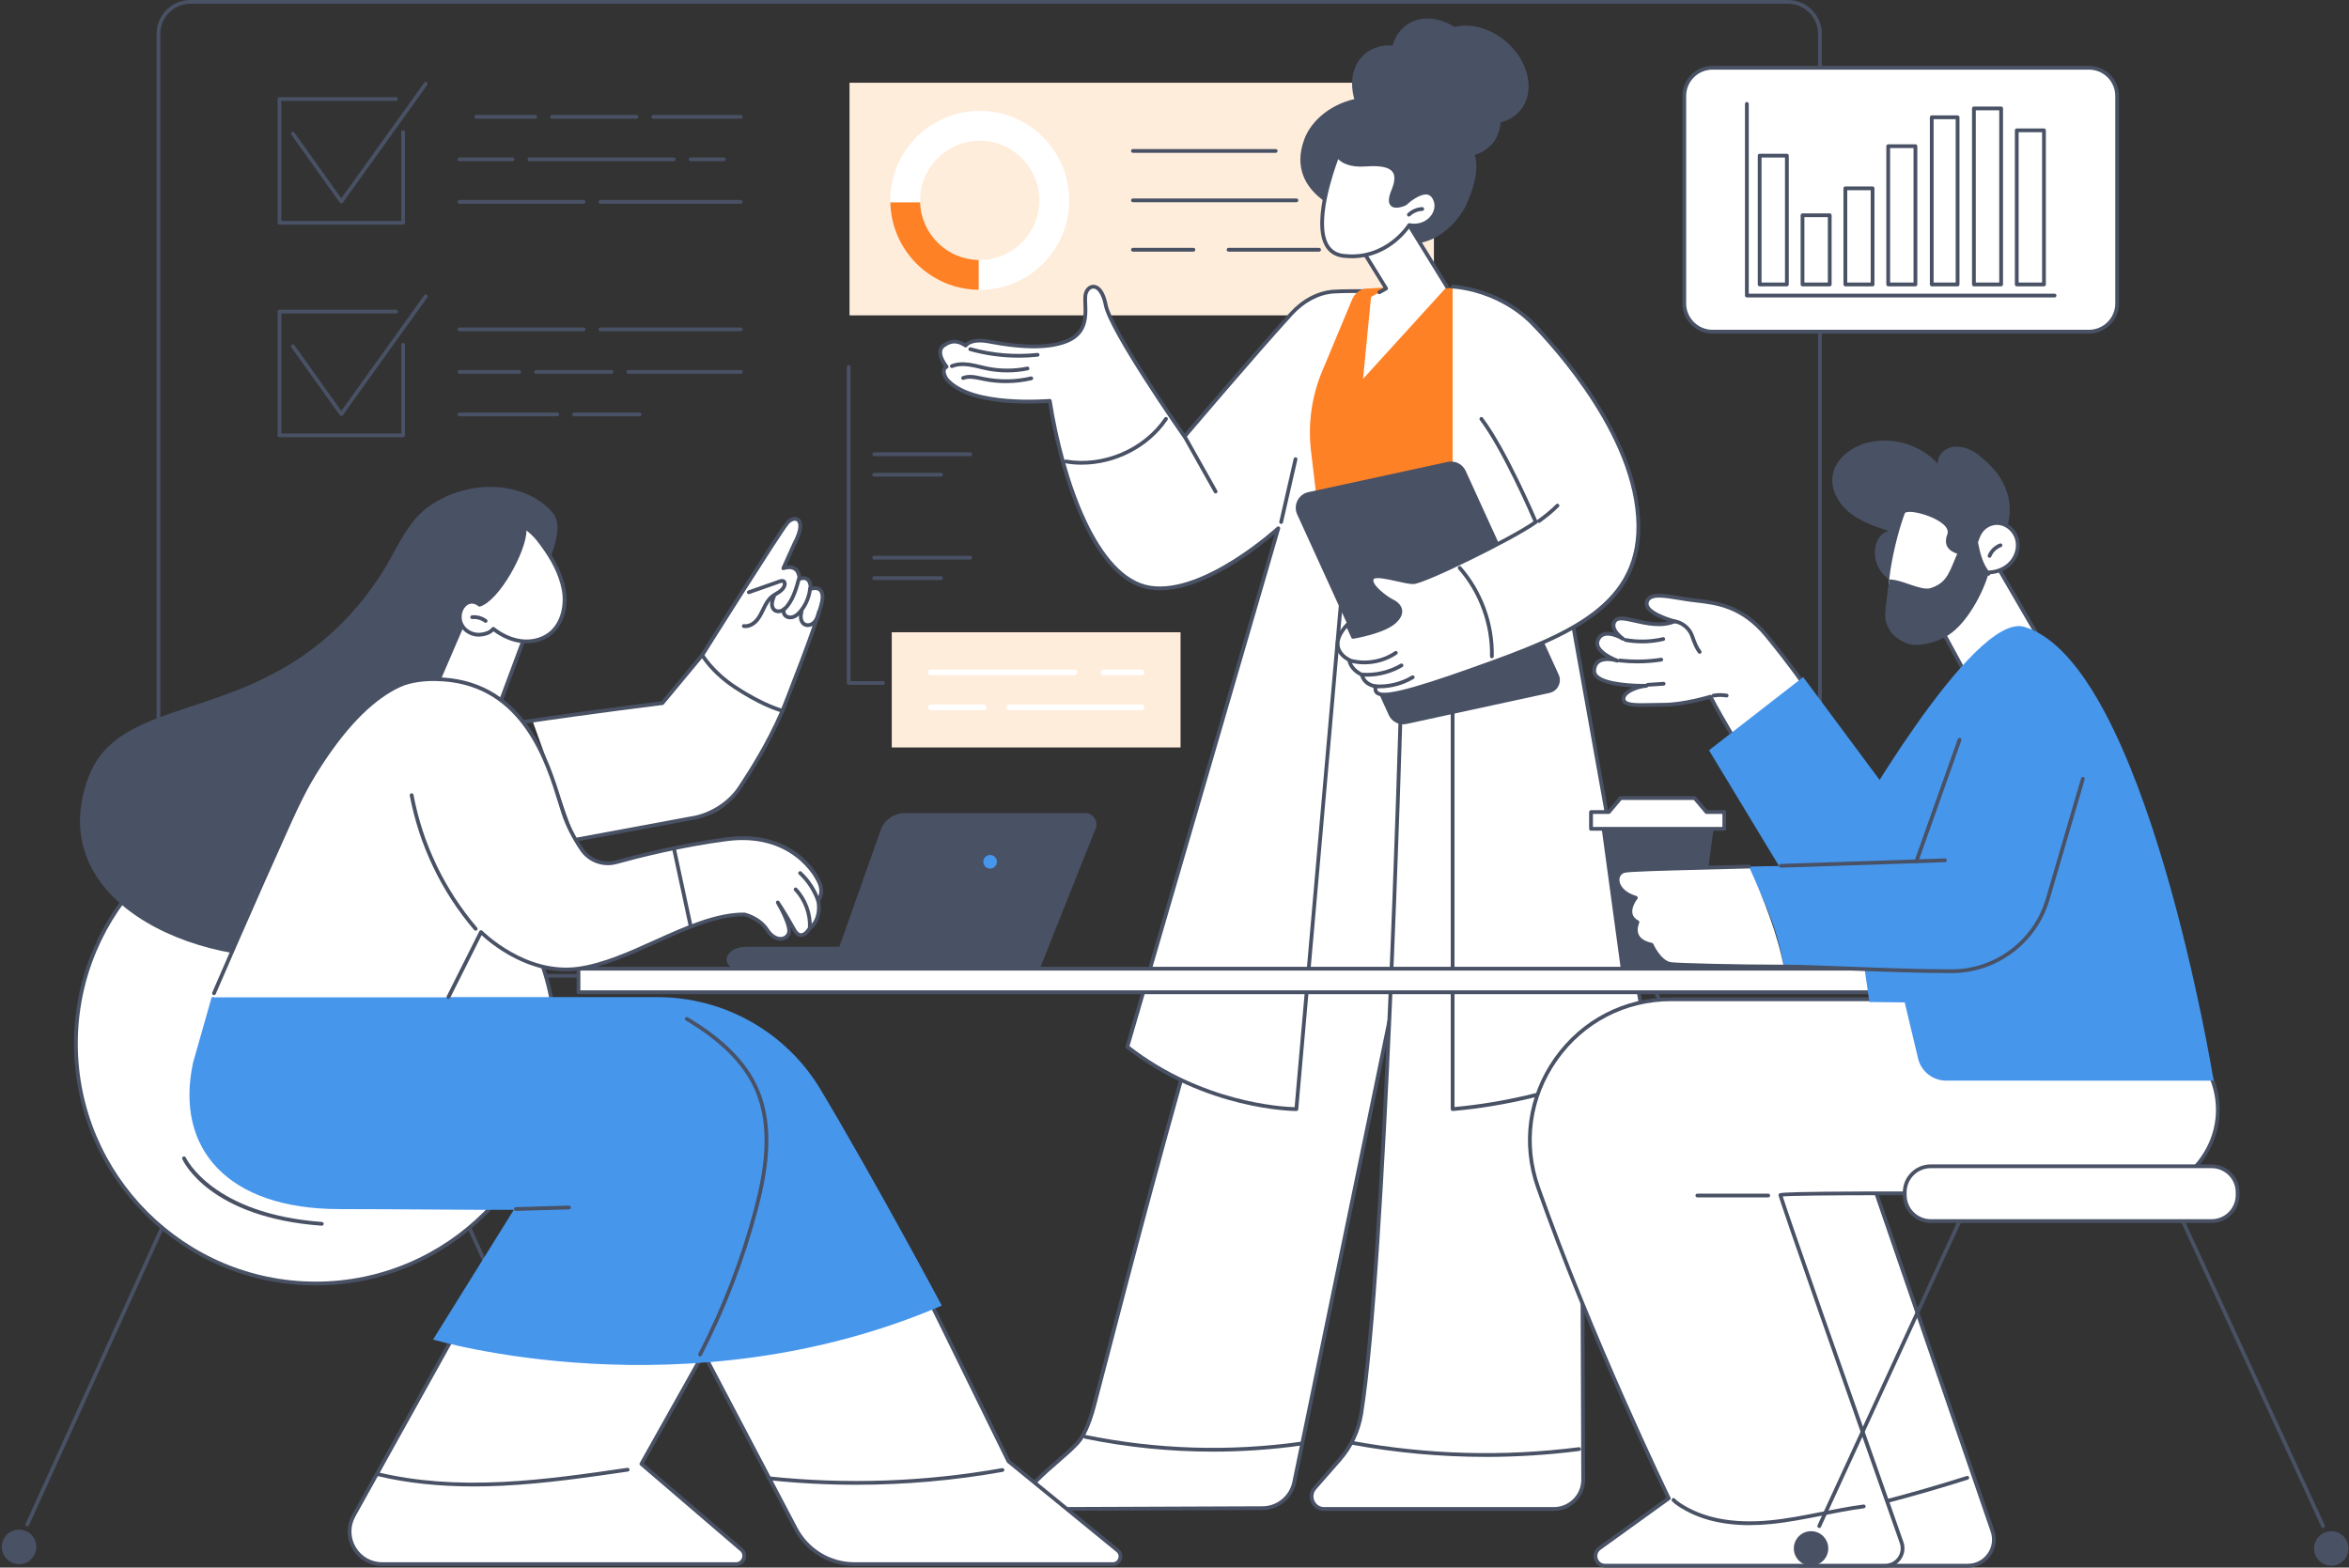 <svg width="899" height="600" viewBox="0 0 899 600" fill="none" xmlns="http://www.w3.org/2000/svg">
<rect x="0" y="0" width="899" height="600" fill="#333333" stroke="none"/>
<g clip-path="url(#clip0_3119_8622)">
<path d="M510.575 374.224H60.648C60.25 374.224 59.925 373.899 59.925 373.502V12.93C59.925 5.797 65.723 0 72.849 0H684.306C691.432 0 697.229 5.804 697.229 12.93V307.761C697.229 308.158 696.904 308.483 696.507 308.483C696.11 308.483 695.785 308.158 695.785 307.761V12.93C695.785 6.591 690.637 1.444 684.306 1.444H72.849C66.517 1.444 61.369 6.599 61.369 12.93V372.78H510.575C510.972 372.78 511.297 373.105 511.297 373.502C511.297 373.899 510.972 374.224 510.575 374.224Z" fill="#495165"/>
<path d="M810.265 116.148V36.733C810.265 30.768 805.429 25.933 799.464 25.933L655.392 25.933C649.427 25.933 644.591 30.768 644.591 36.733V116.148C644.591 122.113 649.427 126.948 655.392 126.948L799.464 126.948C805.429 126.948 810.265 122.113 810.265 116.148Z" fill="white"/>
<path d="M799.472 127.67H655.399C649.046 127.67 643.876 122.501 643.876 116.148V36.726C643.876 30.372 649.046 25.203 655.399 25.203H799.472C805.825 25.203 810.994 30.372 810.994 36.726V116.14C810.994 122.494 805.825 127.663 799.472 127.663V127.67ZM655.399 26.654C649.84 26.654 645.32 31.174 645.32 36.733V116.148C645.32 121.707 649.84 126.226 655.399 126.226H799.472C805.031 126.226 809.55 121.707 809.55 116.148V36.726C809.55 31.167 805.031 26.647 799.472 26.647H655.399V26.654Z" fill="#495165"/>
<path d="M786.318 113.845H668.553C668.156 113.845 667.831 113.52 667.831 113.123V39.758C667.831 39.361 668.156 39.036 668.553 39.036C668.95 39.036 669.275 39.361 669.275 39.758V112.401H786.318C786.715 112.401 787.04 112.726 787.04 113.123C787.04 113.52 786.715 113.845 786.318 113.845Z" fill="#495165"/>
<path d="M683.865 59.583H673.448V108.885H683.865V59.583Z" fill="white"/>
<path d="M683.865 109.6H673.448C673.05 109.6 672.726 109.275 672.726 108.878V59.575C672.726 59.178 673.05 58.853 673.448 58.853H683.865C684.262 58.853 684.587 59.178 684.587 59.575V108.878C684.587 109.275 684.262 109.6 683.865 109.6ZM674.169 108.156H683.143V60.297H674.169V108.156Z" fill="#495165"/>
<path d="M700.268 82.389H689.851V108.878H700.268V82.389Z" fill="white"/>
<path d="M700.268 109.6H689.85C689.453 109.6 689.128 109.275 689.128 108.878V82.389C689.128 81.992 689.453 81.667 689.85 81.667H700.268C700.665 81.667 700.99 81.992 700.99 82.389V108.878C700.99 109.275 700.665 109.6 700.268 109.6ZM690.572 108.156H699.546V83.111H690.572V108.156Z" fill="#495165"/>
<path d="M716.664 72.087H706.246V108.885H716.664V72.087Z" fill="white"/>
<path d="M716.664 109.599H706.246C705.849 109.599 705.524 109.275 705.524 108.878V72.08C705.524 71.683 705.849 71.358 706.246 71.358H716.664C717.061 71.358 717.386 71.683 717.386 72.08V108.878C717.386 109.275 717.061 109.599 716.664 109.599ZM706.968 108.156H715.942V72.802H706.968V108.156Z" fill="#495165"/>
<path d="M733.066 55.959H722.649V108.878H733.066V55.959Z" fill="white"/>
<path d="M733.066 109.6H722.649C722.252 109.6 721.927 109.275 721.927 108.878V55.959C721.927 55.562 722.252 55.237 722.649 55.237H733.066C733.464 55.237 733.788 55.562 733.788 55.959V108.878C733.788 109.275 733.464 109.6 733.066 109.6ZM723.371 108.156H732.345V56.681H723.371V108.156Z" fill="#495165"/>
<path d="M749.195 44.891H739.304V108.878H749.195V44.891Z" fill="white"/>
<path d="M749.202 109.599H739.311C738.914 109.599 738.589 109.275 738.589 108.878V44.891C738.589 44.494 738.914 44.169 739.311 44.169H749.202C749.599 44.169 749.924 44.494 749.924 44.891V108.878C749.924 109.275 749.599 109.599 749.202 109.599ZM740.026 108.156H748.473V45.613H740.026V108.156Z" fill="#495165"/>
<path d="M765.865 41.49H755.447V108.877H765.865V41.49Z" fill="white"/>
<path d="M765.865 109.599H755.447C755.05 109.599 754.725 109.275 754.725 108.878V41.49C754.725 41.093 755.05 40.769 755.447 40.769H765.865C766.262 40.769 766.587 41.093 766.587 41.49V108.878C766.587 109.275 766.262 109.599 765.865 109.599ZM756.169 108.156H765.143V42.212H756.169V108.156Z" fill="#495165"/>
<path d="M782.26 49.887H771.843V108.878H782.26V49.887Z" fill="white"/>
<path d="M782.26 109.6H771.843C771.445 109.6 771.121 109.275 771.121 108.878V49.887C771.121 49.49 771.445 49.165 771.843 49.165H782.26C782.657 49.165 782.982 49.49 782.982 49.887V108.878C782.982 109.275 782.657 109.6 782.26 109.6ZM772.565 108.156H781.538V50.609H772.565V108.156Z" fill="#495165"/>
<path d="M548.781 31.672H325.127V120.71H548.781V31.672Z" fill="#FFEDDB"/>
<path d="M374.957 42.444C356.049 42.444 340.722 57.778 340.722 76.7C340.722 95.623 356.049 110.957 374.957 110.957C393.865 110.957 409.192 95.623 409.192 76.7C409.192 57.778 393.865 42.444 374.957 42.444ZM374.957 99.528C362.359 99.528 352.143 89.305 352.143 76.7C352.143 64.095 362.359 53.872 374.957 53.872C387.555 53.872 397.77 64.095 397.77 76.7C397.77 89.305 387.555 99.528 374.957 99.528Z" fill="white"/>
<path d="M352.157 77.458H340.736C341.14 95.897 356.092 110.74 374.567 110.942V99.514C362.395 99.312 352.547 89.587 352.15 77.458H352.157Z" fill="#FF8125"/>
<path d="M456.746 96.316H433.586C433.189 96.316 432.864 95.991 432.864 95.594C432.864 95.197 433.189 94.872 433.586 94.872H456.746C457.144 94.872 457.468 95.197 457.468 95.594C457.468 95.991 457.144 96.316 456.746 96.316Z" fill="#495165"/>
<path d="M504.829 96.316H470.189C469.792 96.316 469.467 95.991 469.467 95.594C469.467 95.197 469.792 94.872 470.189 94.872H504.829C505.226 94.872 505.55 95.197 505.55 95.594C505.55 95.991 505.226 96.316 504.829 96.316Z" fill="#495165"/>
<path d="M496.165 77.408H433.594C433.196 77.408 432.872 77.083 432.872 76.686C432.872 76.289 433.196 75.964 433.594 75.964H496.165C496.562 75.964 496.887 76.289 496.887 76.686C496.887 77.083 496.562 77.408 496.165 77.408Z" fill="#495165"/>
<path d="M488.231 58.492H433.594C433.196 58.492 432.872 58.168 432.872 57.77C432.872 57.373 433.196 57.049 433.594 57.049H488.231C488.628 57.049 488.953 57.373 488.953 57.77C488.953 58.168 488.628 58.492 488.231 58.492Z" fill="#495165"/>
<path d="M524.957 58.492H501.017C500.62 58.492 500.295 58.168 500.295 57.77C500.295 57.373 500.62 57.049 501.017 57.049H524.957C525.354 57.049 525.678 57.373 525.678 57.77C525.678 58.168 525.354 58.492 524.957 58.492Z" fill="#495165"/>
<path d="M154.285 85.992H106.954C106.556 85.992 106.232 85.667 106.232 85.27V37.91C106.232 37.513 106.556 37.188 106.954 37.188H151.57C151.967 37.188 152.292 37.513 152.292 37.91C152.292 38.307 151.967 38.632 151.57 38.632H107.675V84.548H153.563V50.63C153.563 50.233 153.888 49.908 154.285 49.908C154.682 49.908 155.007 50.233 155.007 50.63V85.27C155.007 85.667 154.682 85.992 154.285 85.992Z" fill="#495165"/>
<path d="M130.626 77.862C130.395 77.862 130.171 77.747 130.041 77.559L111.502 51.583C111.271 51.259 111.343 50.811 111.668 50.58C111.993 50.349 112.448 50.421 112.671 50.746L130.626 75.899L162.356 31.658C162.587 31.333 163.042 31.261 163.367 31.491C163.692 31.723 163.764 32.177 163.533 32.502L131.218 77.567C131.081 77.754 130.865 77.87 130.634 77.87L130.626 77.862Z" fill="#495165"/>
<path d="M283.507 45.432H250.001C249.604 45.432 249.279 45.108 249.279 44.711C249.279 44.313 249.604 43.989 250.001 43.989H283.507C283.904 43.989 284.229 44.313 284.229 44.711C284.229 45.108 283.904 45.432 283.507 45.432Z" fill="#495165"/>
<path d="M243.547 45.432H211.304C210.907 45.432 210.583 45.108 210.583 44.711C210.583 44.313 210.907 43.989 211.304 43.989H243.547C243.944 43.989 244.269 44.313 244.269 44.711C244.269 45.108 243.944 45.432 243.547 45.432Z" fill="#495165"/>
<path d="M204.85 45.432H182.282C181.885 45.432 181.56 45.108 181.56 44.711C181.56 44.313 181.885 43.989 182.282 43.989H204.85C205.247 43.989 205.572 44.313 205.572 44.711C205.572 45.108 205.247 45.432 204.85 45.432Z" fill="#495165"/>
<path d="M277.053 61.705H264.303C263.906 61.705 263.581 61.38 263.581 60.983C263.581 60.586 263.906 60.261 264.303 60.261H277.053C277.45 60.261 277.775 60.586 277.775 60.983C277.775 61.38 277.45 61.705 277.053 61.705Z" fill="#495165"/>
<path d="M257.849 61.705H202.612C202.215 61.705 201.89 61.38 201.89 60.983C201.89 60.586 202.215 60.261 202.612 60.261H257.849C258.246 60.261 258.571 60.586 258.571 60.983C258.571 61.38 258.246 61.705 257.849 61.705Z" fill="#495165"/>
<path d="M196.158 61.705H175.828C175.431 61.705 175.106 61.38 175.106 60.983C175.106 60.586 175.431 60.261 175.828 60.261H196.158C196.555 60.261 196.88 60.586 196.88 60.983C196.88 61.38 196.555 61.705 196.158 61.705Z" fill="#495165"/>
<path d="M283.507 77.978H229.815C229.418 77.978 229.093 77.653 229.093 77.256C229.093 76.859 229.418 76.534 229.815 76.534H283.507C283.904 76.534 284.229 76.859 284.229 77.256C284.229 77.653 283.904 77.978 283.507 77.978Z" fill="#495165"/>
<path d="M223.361 77.978H175.828C175.431 77.978 175.106 77.653 175.106 77.256C175.106 76.859 175.431 76.534 175.828 76.534H223.361C223.758 76.534 224.083 76.859 224.083 77.256C224.083 77.653 223.758 77.978 223.361 77.978Z" fill="#495165"/>
<path d="M154.285 167.356H106.954C106.556 167.356 106.232 167.031 106.232 166.634V119.274C106.232 118.877 106.556 118.552 106.954 118.552H151.57C151.967 118.552 152.292 118.877 152.292 119.274C152.292 119.671 151.967 119.996 151.57 119.996H107.675V165.912H153.563V131.995C153.563 131.597 153.888 131.273 154.285 131.273C154.682 131.273 155.007 131.597 155.007 131.995V166.634C155.007 167.031 154.682 167.356 154.285 167.356Z" fill="#495165"/>
<path d="M130.626 159.227C130.395 159.227 130.171 159.111 130.041 158.923L111.502 132.947C111.271 132.623 111.343 132.175 111.668 131.937C111.993 131.706 112.448 131.778 112.671 132.103L130.626 157.256L162.356 113.014C162.587 112.689 163.042 112.617 163.367 112.848C163.692 113.079 163.764 113.534 163.533 113.859L131.218 158.923C131.081 159.111 130.865 159.227 130.634 159.227H130.626Z" fill="#495165"/>
<path d="M283.507 126.796H229.815C229.418 126.796 229.093 126.472 229.093 126.074C229.093 125.677 229.418 125.353 229.815 125.353H283.507C283.904 125.353 284.229 125.677 284.229 126.074C284.229 126.472 283.904 126.796 283.507 126.796Z" fill="#495165"/>
<path d="M223.361 126.796H175.828C175.431 126.796 175.106 126.472 175.106 126.074C175.106 125.677 175.431 125.353 175.828 125.353H223.361C223.758 125.353 224.083 125.677 224.083 126.074C224.083 126.472 223.758 126.796 223.361 126.796Z" fill="#495165"/>
<path d="M283.507 143.069H240.471C240.074 143.069 239.749 142.744 239.749 142.347C239.749 141.95 240.074 141.625 240.471 141.625H283.507C283.904 141.625 284.229 141.95 284.229 142.347C284.229 142.744 283.904 143.069 283.507 143.069Z" fill="#495165"/>
<path d="M234.017 143.069H205.139C204.742 143.069 204.417 142.744 204.417 142.347C204.417 141.95 204.742 141.625 205.139 141.625H234.017C234.414 141.625 234.739 141.95 234.739 142.347C234.739 142.744 234.414 143.069 234.017 143.069Z" fill="#495165"/>
<path d="M198.685 143.069H175.828C175.431 143.069 175.106 142.744 175.106 142.347C175.106 141.95 175.431 141.625 175.828 141.625H198.685C199.082 141.625 199.407 141.95 199.407 142.347C199.407 142.744 199.082 143.069 198.685 143.069Z" fill="#495165"/>
<path d="M244.774 159.342H219.722C219.325 159.342 219 159.017 219 158.62C219 158.223 219.325 157.898 219.722 157.898H244.774C245.171 157.898 245.496 158.223 245.496 158.62C245.496 159.017 245.171 159.342 244.774 159.342Z" fill="#495165"/>
<path d="M213.261 159.342H175.828C175.431 159.342 175.106 159.017 175.106 158.62C175.106 158.223 175.431 157.898 175.828 157.898H213.261C213.658 157.898 213.983 158.223 213.983 158.62C213.983 159.017 213.658 159.342 213.261 159.342Z" fill="#495165"/>
<path d="M451.816 242.005H341.292V286.095H451.816V242.005Z" fill="#FFEDDB"/>
<path d="M436.929 258.444H422.396C421.797 258.444 421.313 257.961 421.313 257.361C421.313 256.762 421.797 256.279 422.396 256.279H436.929C437.528 256.279 438.012 256.762 438.012 257.361C438.012 257.961 437.528 258.444 436.929 258.444Z" fill="white"/>
<path d="M411.17 258.444H356.186C355.587 258.444 355.103 257.961 355.103 257.361C355.103 256.762 355.587 256.279 356.186 256.279H411.17C411.769 256.279 412.253 256.762 412.253 257.361C412.253 257.961 411.769 258.444 411.17 258.444Z" fill="white"/>
<path d="M436.929 271.829H386.234C385.634 271.829 385.151 271.346 385.151 270.747C385.151 270.147 385.634 269.664 386.234 269.664H436.929C437.528 269.664 438.012 270.147 438.012 270.747C438.012 271.346 437.528 271.829 436.929 271.829Z" fill="white"/>
<path d="M376.473 271.829H356.179C355.579 271.829 355.096 271.346 355.096 270.747C355.096 270.147 355.579 269.664 356.179 269.664H376.473C377.072 269.664 377.556 270.147 377.556 270.747C377.556 271.346 377.072 271.829 376.473 271.829Z" fill="white"/>
<path d="M337.957 262.155H324.81C324.413 262.155 324.088 261.83 324.088 261.433V140.499C324.088 140.102 324.413 139.777 324.81 139.777C325.207 139.777 325.532 140.102 325.532 140.499V260.711H337.957C338.354 260.711 338.679 261.036 338.679 261.433C338.679 261.83 338.354 262.155 337.957 262.155Z" fill="#495165"/>
<path d="M371.332 214.182H334.571C334.174 214.182 333.849 213.857 333.849 213.46C333.849 213.063 334.174 212.738 334.571 212.738H371.332C371.729 212.738 372.054 213.063 372.054 213.46C372.054 213.857 371.729 214.182 371.332 214.182Z" fill="#495165"/>
<path d="M360.149 222.008H334.571C334.174 222.008 333.849 221.683 333.849 221.286C333.849 220.888 334.174 220.564 334.571 220.564H360.149C360.546 220.564 360.871 220.888 360.871 221.286C360.871 221.683 360.546 222.008 360.149 222.008Z" fill="#495165"/>
<path d="M371.332 174.59H334.571C334.174 174.59 333.849 174.265 333.849 173.868C333.849 173.471 334.174 173.146 334.571 173.146H371.332C371.729 173.146 372.054 173.471 372.054 173.868C372.054 174.265 371.729 174.59 371.332 174.59Z" fill="#495165"/>
<path d="M360.149 182.416H334.571C334.174 182.416 333.849 182.091 333.849 181.694C333.849 181.297 334.174 180.972 334.571 180.972H360.149C360.546 180.972 360.871 181.297 360.871 181.694C360.871 182.091 360.546 182.416 360.149 182.416Z" fill="#495165"/>
<path d="M553.004 206.449L521.152 208.875C479.524 295.719 429.507 497.642 418.685 538.179C417.516 542.554 415.487 548.879 412.433 552.221C408.058 557 402.492 560.812 395.937 567.483C392.276 571.208 395.373 577.583 400.593 577.583L483.242 577.258C489.104 577.237 494.144 573.107 495.328 567.368L531.714 390.901L553.004 206.449Z" fill="white"/>
<path d="M464.183 555.636C447.78 555.636 431.399 553.983 415.205 550.669C414.816 550.589 414.563 550.207 414.642 549.817C414.722 549.427 415.104 549.174 415.494 549.254C442.77 554.827 470.572 555.686 498.136 551.81C498.54 551.752 498.894 552.026 498.952 552.423C499.01 552.82 498.735 553.181 498.338 553.239C486.975 554.835 475.575 555.636 464.19 555.636H464.183Z" fill="#495165"/>
<path d="M400.6 578.305C397.792 578.305 395.265 576.602 394.153 573.959C393.121 571.497 393.605 568.826 395.417 566.978C398.716 563.614 401.813 560.942 404.535 558.589C407.329 556.177 409.74 554.091 411.892 551.737C414.159 549.261 416.209 544.633 417.985 537.999C419.191 533.487 420.866 527.018 422.995 518.838C439.542 455.104 483.48 285.806 520.502 208.572C520.61 208.341 520.842 208.182 521.101 208.168L552.954 205.742C553.358 205.706 553.698 206.009 553.726 206.406C553.755 206.803 553.459 207.15 553.062 207.179L521.628 209.568C484.708 286.853 440.907 455.602 424.396 519.199C422.273 527.386 420.591 533.855 419.386 538.374C417.552 545.24 415.393 550.063 412.967 552.719C410.758 555.138 408.195 557.347 405.488 559.686C402.781 562.025 399.712 564.675 396.449 567.996C395.034 569.44 394.673 571.461 395.482 573.403C396.363 575.504 398.37 576.869 400.593 576.869L483.235 576.544C488.722 576.522 493.508 572.602 494.613 567.231L530.999 390.764C531.079 390.374 531.461 390.121 531.851 390.201C532.241 390.28 532.494 390.663 532.414 391.053L496.028 567.519C494.779 573.562 489.408 577.966 483.242 577.988L400.593 578.313L400.6 578.305Z" fill="#495165"/>
<path d="M536.089 271.1C536.089 271.1 530.205 483.932 520.942 541.168C519.888 547.658 517.037 553.723 512.705 558.668L503.146 569.598C500.425 572.71 502.634 577.576 506.763 577.576H594.675C600.891 577.576 605.931 572.522 605.909 566.299C605.714 514.348 604.783 308.88 605.772 273.1C606.898 232.353 570.974 209.424 570.974 209.424L552.997 206.449L536.082 271.1H536.089Z" fill="white"/>
<path d="M568.613 557.643C551.409 557.643 534.234 556.076 517.232 552.943C516.842 552.871 516.582 552.496 516.654 552.106C516.726 551.716 517.102 551.456 517.499 551.528C546.153 556.806 575.349 557.621 604.256 553.939C604.653 553.889 605.014 554.171 605.064 554.568C605.115 554.965 604.833 555.326 604.436 555.376C592.524 556.892 580.561 557.65 568.613 557.65V557.643Z" fill="#495165"/>
<path d="M594.683 578.305H506.771C504.576 578.305 502.648 577.063 501.739 575.064C500.829 573.064 501.161 570.79 502.612 569.136L512.171 558.206C516.416 553.347 519.21 547.42 520.235 541.067C529.382 484.531 535.317 273.223 535.374 271.093C535.374 271.035 535.382 270.985 535.396 270.927L552.311 206.276C552.405 205.915 552.766 205.691 553.127 205.749L571.104 208.723C571.198 208.738 571.292 208.774 571.378 208.825C571.739 209.056 607.627 232.447 606.508 273.129C605.606 305.761 606.313 482.719 606.581 549.333L606.646 566.306C606.66 569.512 605.418 572.522 603.158 574.789C600.899 577.056 597.895 578.305 594.69 578.305H594.683ZM536.811 271.201C536.667 276.414 530.747 485.08 521.657 541.284C520.589 547.904 517.679 554.084 513.254 559.145L503.695 570.075C502.627 571.295 502.381 572.977 503.053 574.457C503.724 575.937 505.146 576.854 506.771 576.854H594.683C597.498 576.854 600.141 575.757 602.126 573.764C604.111 571.772 605.202 569.122 605.187 566.306L605.122 549.333C604.855 482.712 604.155 305.739 605.05 273.078C606.118 234.396 572.981 211.619 570.707 210.11L553.531 207.265L536.804 271.194L536.811 271.201Z" fill="#495165"/>
<path d="M496.136 424.53C496.136 424.53 462.226 424.768 431.457 400.691L489.227 202.233C489.227 202.233 460.97 228.281 440.055 224.924C419.133 221.567 406.506 183.455 401.77 153.436C401.77 153.436 371.773 156.202 362.301 145.141C362.301 145.141 359.839 141.64 362.301 140.405C362.301 140.405 357.623 134.868 361.16 132.298C364.698 129.728 367.268 130.825 369.6 132.298C369.6 132.298 371.246 129.33 378.624 130.753C386.002 132.175 399.835 134.319 408.773 130.37C417.711 126.421 414.895 117.353 415.386 113.188C415.877 109.022 421.263 106.943 423.219 116.862C425.176 126.782 453.332 167.089 453.332 167.089C453.332 167.089 480.246 135.38 494.187 120.118C498.389 115.512 504.013 112.119 510.229 111.628C513.593 111.361 523.715 111.419 523.715 111.419L496.143 424.537L496.136 424.53Z" fill="white"/>
<path d="M496.122 425.251C495.219 425.251 461.36 425.013 431.002 401.261C430.771 401.08 430.67 400.777 430.756 400.488L487.834 204.428C481.603 209.778 461.338 225.949 443.961 225.957C442.596 225.957 441.253 225.855 439.94 225.646C430.186 224.079 421.522 215.279 414.187 199.49C406.6 183.159 402.795 164.381 401.156 154.216C396.521 154.57 370.668 156.035 361.745 145.618C361.536 145.329 360.113 143.235 360.561 141.459C360.676 140.99 360.915 140.586 361.261 140.254C360.438 139.12 358.864 136.622 359.139 134.377C359.269 133.287 359.803 132.392 360.727 131.72C364.264 129.15 367.015 129.944 369.441 131.366C370.394 130.457 372.935 128.933 378.747 130.052C392.132 132.63 402.138 132.514 408.47 129.713C415.061 126.796 414.83 121.05 414.642 116.436C414.592 115.159 414.548 114.047 414.657 113.108C414.931 110.805 416.476 109.08 418.339 109.007C419.544 108.964 422.519 109.621 423.919 116.725C425.681 125.641 449.491 160.288 453.382 165.905C457.461 161.104 481.011 133.46 493.646 119.627C498.353 114.473 504.215 111.375 510.164 110.906C513.514 110.639 523.296 110.69 523.708 110.697C523.91 110.697 524.097 110.783 524.235 110.935C524.372 111.087 524.437 111.282 524.422 111.484L496.851 424.602C496.822 424.97 496.512 425.259 496.136 425.259H496.122V425.251ZM432.28 400.416C460.068 421.959 490.642 423.663 495.472 423.793L522.921 112.126C520.488 112.126 513.03 112.119 510.279 112.336C504.699 112.776 499.176 115.714 494.714 120.595C480.939 135.676 454.148 167.233 453.873 167.551C453.729 167.724 453.512 167.81 453.288 167.803C453.065 167.796 452.855 167.681 452.732 167.493C451.577 165.84 424.468 126.948 422.497 116.992C421.53 112.083 419.725 110.372 418.389 110.437C417.263 110.48 416.274 111.693 416.086 113.26C415.992 114.083 416.028 115.137 416.086 116.357C416.267 120.876 416.548 127.699 409.054 131.013C402.449 133.936 392.161 134.081 378.473 131.446C371.816 130.161 370.228 132.615 370.206 132.644C370.105 132.81 369.939 132.933 369.751 132.976C369.564 133.02 369.361 132.991 369.195 132.89C367.037 131.525 364.828 130.493 361.572 132.861C360.98 133.294 360.647 133.835 360.568 134.521C360.33 136.463 362.127 139.07 362.842 139.914C362.987 140.08 363.044 140.311 363.001 140.528C362.958 140.744 362.813 140.932 362.618 141.026C362.257 141.207 362.048 141.445 361.961 141.784C361.716 142.759 362.568 144.26 362.886 144.708C371.968 155.299 401.402 152.729 401.698 152.7C402.088 152.664 402.42 152.931 402.477 153.306C407.322 183.997 420.093 220.975 440.163 224.195C460.493 227.458 488.455 201.944 488.736 201.684C488.974 201.468 489.328 201.432 489.603 201.605C489.877 201.778 490.007 202.11 489.913 202.421L432.272 400.409L432.28 400.416Z" fill="#495165"/>
<path d="M414.014 177.867C411.928 177.867 409.841 177.694 407.784 177.333C407.394 177.261 407.127 176.893 407.199 176.496C407.271 176.106 407.639 175.846 408.036 175.911C422.143 178.373 437.607 171.803 445.636 159.934C445.859 159.602 446.307 159.515 446.639 159.739C446.971 159.963 447.058 160.411 446.834 160.743C439.672 171.334 426.8 177.86 414.021 177.86L414.014 177.867Z" fill="#495165"/>
<path d="M465.237 188.877C464.984 188.877 464.738 188.747 464.609 188.509L452.942 167.753C452.747 167.406 452.87 166.966 453.216 166.771C453.563 166.576 454.003 166.699 454.198 167.045L465.865 187.801C466.06 188.148 465.937 188.588 465.59 188.783C465.475 188.848 465.359 188.877 465.237 188.877Z" fill="#495165"/>
<path d="M384.999 146.643C382.046 146.643 379.093 146.347 376.213 145.74L375.39 145.567C373.159 145.084 370.849 144.585 368.856 145.365C368.488 145.509 368.069 145.329 367.918 144.954C367.773 144.585 367.954 144.167 368.329 144.015C370.726 143.076 373.253 143.625 375.693 144.152L376.502 144.325C382.407 145.56 388.638 145.481 394.522 144.102C394.911 144.008 395.301 144.253 395.388 144.643C395.482 145.033 395.236 145.423 394.846 145.509C391.626 146.268 388.306 146.643 384.985 146.643H384.999Z" fill="#495165"/>
<path d="M389.865 136.904C383.54 136.904 377.18 136.037 371.137 134.341C370.755 134.233 370.531 133.835 370.639 133.453C370.747 133.07 371.145 132.846 371.527 132.955C379.736 135.265 388.551 136.001 397.034 135.084C397.424 135.041 397.785 135.33 397.828 135.727C397.871 136.124 397.582 136.478 397.185 136.521C394.767 136.781 392.312 136.911 389.858 136.911L389.865 136.904Z" fill="#495165"/>
<path d="M385.483 142.542C382.804 142.542 380.119 142.275 377.512 141.734C376.675 141.56 375.845 141.358 375.014 141.156C373.664 140.831 372.278 140.492 370.899 140.297C368.372 139.929 366.3 140.102 364.568 140.817C364.2 140.968 363.781 140.795 363.622 140.427C363.47 140.059 363.644 139.633 364.012 139.481C365.99 138.665 368.307 138.463 371.101 138.867C372.545 139.077 373.975 139.423 375.354 139.755C376.17 139.95 376.985 140.152 377.808 140.319C382.804 141.351 388.096 141.358 393.099 140.333C393.489 140.254 393.872 140.506 393.951 140.896C394.031 141.286 393.778 141.669 393.388 141.748C390.803 142.275 388.147 142.542 385.483 142.542Z" fill="#495165"/>
<path d="M490.31 200.537C490.26 200.537 490.202 200.537 490.151 200.515C489.761 200.428 489.516 200.039 489.61 199.649L495.118 175.593C495.205 175.203 495.602 174.958 495.985 175.052C496.375 175.138 496.62 175.528 496.526 175.918L491.018 199.974C490.938 200.306 490.642 200.537 490.317 200.537H490.31Z" fill="#495165"/>
<path d="M570.432 124.407L562.628 110.646C562.628 110.646 542.471 109.123 522.769 110.488C520.488 110.646 518.416 112.401 517.528 114.516L506.013 142.095C501.984 151.747 500.511 162.28 501.746 172.669L504.973 199.815L574.179 203.215L570.432 124.407Z" fill="#FF8125"/>
<path d="M555.943 424.53V109.722C555.943 109.722 580.641 110.271 594.639 134.211C607.432 156.093 607.555 199.815 607.555 199.815L596.213 206.623L631.372 403.376C631.372 403.376 598.762 420.819 555.943 424.53Z" fill="white"/>
<path d="M555.943 425.251C555.762 425.251 555.589 425.186 555.452 425.064C555.3 424.927 555.221 424.732 555.221 424.529V265.873C555.221 265.476 555.546 265.151 555.943 265.151C556.34 265.151 556.665 265.476 556.665 265.873V423.735C595.744 420.183 626.47 405.073 630.571 402.979L595.499 206.753C595.448 206.457 595.578 206.161 595.838 206.009L606.826 199.41C606.768 194.927 605.909 154.924 594.011 134.579C580.388 111.282 556.167 110.451 555.928 110.444C555.531 110.437 555.214 110.105 555.221 109.708C555.228 109.318 555.553 109 555.943 109C555.943 109 555.95 109 555.957 109C556.21 109 581.218 109.838 595.26 133.85C608.003 155.646 608.277 199.374 608.277 199.815C608.277 200.067 608.147 200.306 607.923 200.435L597.007 206.991L632.08 403.254C632.138 403.564 631.986 403.867 631.712 404.019C631.387 404.192 598.48 421.577 556.001 425.251C555.979 425.251 555.957 425.251 555.936 425.251H555.943Z" fill="#495165"/>
<path d="M593.029 265.223L538.291 277.1C535.512 277.699 532.689 276.291 531.512 273.699L496.461 196.912C494.837 193.353 496.916 189.202 500.735 188.372L554.066 176.799C556.881 176.185 559.74 177.622 560.939 180.242L596.531 258.221C597.859 261.137 596.163 264.538 593.029 265.216V265.223Z" fill="#495165"/>
<path d="M566.952 160.345C566.952 160.345 584.142 121.483 584.705 121.995C585.268 122.501 620.211 155.877 626.16 191.447C632.109 227.018 608.725 239.868 571.551 253.398C534.378 266.927 525.231 268.479 526.494 262.697C526.494 262.697 522.076 262.191 521.267 258.264C521.267 258.264 516.943 256.502 516.401 252.582C516.401 252.582 506.879 248.474 515.694 239.031L517.852 243.76C517.852 243.76 529.382 241.897 533.707 237.977C538.031 234.057 535.194 231.212 532.898 230.129C530.602 229.046 523.845 224.18 525.058 221.473C526.278 218.766 537.085 222.96 541.005 222.823C544.926 222.686 578.987 206.182 587.774 199.807C587.774 199.807 576.287 172.655 566.96 160.338L566.952 160.345Z" fill="white"/>
<path d="M529.88 266.588C528.263 266.588 527.187 266.278 526.516 265.693C525.866 265.122 525.585 264.314 525.664 263.274C524.3 262.942 521.47 261.888 520.632 258.777C519.564 258.257 516.416 256.466 515.737 253.073C514.734 252.553 511.998 250.864 511.348 247.767C510.763 244.973 512.041 241.868 515.152 238.54C515.319 238.367 515.557 238.28 515.795 238.324C516.033 238.36 516.235 238.519 516.336 238.735L518.264 242.951C520.567 242.533 529.613 240.699 533.208 237.443C534.703 236.093 535.367 234.815 535.194 233.66C534.948 232.021 533.129 231.046 532.573 230.786C530.754 229.927 522.805 224.686 524.379 221.177C525.39 218.932 529.967 219.972 534.811 221.069C537.28 221.625 539.612 222.159 540.962 222.109C544.579 221.986 577.392 206.168 586.864 199.562C585.203 195.7 574.815 171.933 566.368 160.779C566.13 160.461 566.187 160.006 566.505 159.768C566.823 159.53 567.277 159.587 567.516 159.905C576.793 172.149 588.308 199.259 588.423 199.533C588.553 199.844 588.452 200.205 588.185 200.399C579.738 206.522 545.352 223.401 541.013 223.552C539.475 223.61 537.056 223.062 534.494 222.477C531.396 221.776 526.22 220.607 525.693 221.769C524.827 223.69 530.631 228.274 533.18 229.48C533.894 229.819 536.262 231.104 536.616 233.45C536.862 235.118 536.039 236.822 534.169 238.519C529.736 242.54 518.423 244.402 517.946 244.482C517.622 244.532 517.311 244.366 517.174 244.07L515.477 240.352C513.232 242.995 512.322 245.391 512.756 247.485C513.384 250.488 516.632 251.918 516.661 251.932C516.892 252.033 517.058 252.25 517.087 252.496C517.564 255.968 521.47 257.592 521.513 257.607C521.737 257.701 521.903 257.896 521.946 258.127C522.639 261.477 526.393 261.968 526.552 261.982C526.754 262.004 526.935 262.112 527.057 262.278C527.173 262.444 527.216 262.653 527.173 262.848C526.927 263.989 527.216 264.393 527.455 264.603C530.176 266.985 546.947 261.57 571.284 252.719C605.664 240.208 631.481 227.761 625.431 191.563C619.554 156.418 584.554 122.84 584.2 122.522C583.904 122.255 583.882 121.801 584.149 121.505C584.417 121.209 584.871 121.187 585.167 121.454C585.521 121.772 620.89 155.653 626.853 191.325C633.091 228.621 606.797 241.327 571.775 254.077C547.51 262.906 535.447 266.588 529.866 266.588H529.88Z" fill="#495165"/>
<path d="M570.967 251.954H570.952C570.555 251.947 570.237 251.615 570.245 251.218C570.512 239.118 566.086 226.953 558.109 217.849C557.849 217.546 557.878 217.091 558.174 216.831C558.477 216.571 558.932 216.6 559.192 216.896C567.4 226.267 571.956 238.786 571.681 251.246C571.674 251.636 571.349 251.954 570.959 251.954H570.967Z" fill="#495165"/>
<path d="M588.957 200.168C588.726 200.168 588.503 200.06 588.365 199.858C588.134 199.533 588.214 199.078 588.546 198.854C591.037 197.115 593.398 195.144 595.563 193.014C595.845 192.732 596.307 192.74 596.581 193.021C596.863 193.303 596.856 193.765 596.574 194.039C594.35 196.227 591.925 198.241 589.369 200.031C589.246 200.118 589.102 200.161 588.957 200.161V200.168Z" fill="#495165"/>
<path d="M527.909 263.462C527.361 263.462 526.812 263.448 526.263 263.404C525.866 263.375 525.563 263.036 525.592 262.639C525.621 262.242 525.967 261.931 526.357 261.968C531.194 262.285 536.14 261.094 540.298 258.603C540.637 258.401 541.085 258.509 541.287 258.849C541.489 259.188 541.381 259.636 541.042 259.838C537.107 262.199 532.501 263.462 527.909 263.462Z" fill="#495165"/>
<path d="M523.072 259C522.394 259 521.715 258.971 521.044 258.921C520.646 258.892 520.351 258.546 520.379 258.148C520.408 257.751 520.74 257.455 521.152 257.484C526.285 257.881 531.555 256.668 536.002 254.069C536.342 253.867 536.789 253.983 536.992 254.329C537.194 254.676 537.078 255.116 536.732 255.318C532.624 257.723 527.837 259.008 523.072 259.008V259Z" fill="#495165"/>
<path d="M522.17 254.279C520.221 254.279 518.271 254.026 516.387 253.499C516.004 253.391 515.781 252.994 515.882 252.611C515.99 252.228 516.387 252.005 516.77 252.106C522.509 253.694 528.87 252.64 533.8 249.297C534.133 249.074 534.58 249.16 534.804 249.492C535.028 249.824 534.941 250.272 534.609 250.496C530.956 252.979 526.559 254.279 522.163 254.279H522.17Z" fill="#495165"/>
<path d="M517.838 82.346C517.838 82.346 491.321 75.134 499.104 53.504C504.814 37.621 532.537 28.12 549.258 50.046C549.258 50.046 574.908 49.179 560.787 79.177C560.787 79.177 554.217 92.352 541.28 93.247C534.833 93.695 517.838 82.353 517.838 82.353V82.346Z" fill="#495165"/>
<path d="M550.546 52.669C557.407 46.542 556.606 34.451 548.757 25.663C540.908 16.876 528.984 14.719 522.124 20.847C515.263 26.974 516.064 39.066 523.913 47.853C531.762 56.641 543.686 58.797 550.546 52.669Z" fill="#495165"/>
<path d="M562.071 44.998C569.771 39.965 570.787 27.89 564.341 18.028C557.894 8.166 546.427 4.251 538.727 9.283C531.027 14.316 530.011 26.391 536.458 36.253C542.904 46.116 554.372 50.031 562.071 44.998Z" fill="#495165"/>
<path d="M571.096 55.03C577.039 48.003 574.563 36.139 565.566 28.531C556.569 20.923 544.459 20.452 538.517 27.479C532.575 34.505 535.051 46.369 544.047 53.977C553.044 61.585 565.154 62.057 571.096 55.03Z" fill="#495165"/>
<path d="M581.799 42.322C587.741 35.295 585.265 23.431 576.269 15.823C567.272 8.215 555.162 7.744 549.219 14.771C543.277 21.797 545.753 33.661 554.75 41.27C563.746 48.878 575.857 49.349 581.799 42.322Z" fill="#495165"/>
<path d="M537.288 82.938L553.762 109.722L521.664 145.019L524.718 113.657L530.494 110.415L520.379 94.041L537.288 82.938Z" fill="white"/>
<path d="M527.866 112.61C527.613 112.61 527.368 112.48 527.238 112.242C527.043 111.895 527.166 111.455 527.512 111.26L529.483 110.155L519.766 94.417C519.556 94.078 519.657 93.637 519.997 93.428L537.114 82.721C537.28 82.62 537.475 82.584 537.663 82.627C537.851 82.671 538.009 82.786 538.11 82.952L554.376 109.34C554.585 109.679 554.477 110.127 554.138 110.336C553.798 110.545 553.351 110.437 553.141 110.098L537.259 84.331L521.361 94.272L531.1 110.04C531.201 110.206 531.237 110.408 531.187 110.603C531.136 110.791 531.014 110.957 530.84 111.051L528.212 112.523C528.104 112.588 527.981 112.617 527.859 112.617L527.866 112.61Z" fill="#495165"/>
<path d="M539.345 86.158C539.345 86.158 530.826 99.99 514.033 97.897C497.284 95.81 511.947 59.46 511.947 59.46C511.947 59.46 513.954 63.64 522.632 62.998C531.31 62.355 536.934 64.124 533.237 72.968C529.541 81.812 537.757 77.949 537.757 77.949C537.757 77.949 545.698 70.318 548.832 75.545C551.965 80.772 546.5 87.609 539.352 86.158H539.345Z" fill="white"/>
<path d="M517.412 98.835C516.293 98.835 515.138 98.763 513.939 98.619C510.929 98.243 508.662 96.799 507.204 94.323C501.276 84.252 510.857 60.211 511.268 59.193C511.377 58.926 511.629 58.752 511.918 58.738C512.2 58.724 512.467 58.889 512.589 59.149C512.662 59.294 514.575 62.867 522.574 62.283C528.804 61.821 532.486 62.68 534.154 64.997C535.519 66.889 535.432 69.589 533.901 73.256C532.544 76.505 533.057 77.487 533.338 77.754C534.089 78.476 536.291 77.819 537.345 77.35C538.067 76.671 542.659 72.549 546.333 73.04C547.647 73.213 548.694 73.935 549.445 75.177C550.94 77.675 550.773 80.664 548.99 83.183C546.954 86.071 543.337 87.515 539.677 86.952C538.175 89.096 530.638 98.835 517.412 98.835ZM512.156 60.925C510.294 65.921 503.594 85.342 508.453 93.594C509.687 95.687 511.543 96.864 514.12 97.182C530.27 99.189 538.645 85.912 538.724 85.782C538.883 85.522 539.179 85.392 539.482 85.45C542.745 86.107 546.009 84.894 547.806 82.346C549.25 80.31 549.395 77.906 548.203 75.913C547.691 75.054 547.012 74.578 546.139 74.462C543.467 74.108 539.533 77.234 538.248 78.469C538.19 78.527 538.125 78.57 538.053 78.599C537.648 78.787 534.039 80.418 532.335 78.787C531.216 77.718 531.295 75.725 532.566 72.686C533.873 69.567 534.01 67.257 532.977 65.828C531.649 63.986 528.277 63.294 522.675 63.712C516.459 64.174 513.456 62.239 512.149 60.911L512.156 60.925Z" fill="#495165"/>
<path d="M539.208 82.887C539.02 82.887 538.825 82.815 538.688 82.663C538.414 82.375 538.421 81.92 538.71 81.645C540.197 80.223 542.233 79.364 544.291 79.27C544.68 79.263 545.027 79.559 545.041 79.963C545.056 80.36 544.753 80.7 544.348 80.714C542.637 80.786 540.941 81.508 539.699 82.692C539.562 82.822 539.381 82.894 539.201 82.894L539.208 82.887Z" fill="#495165"/>
<path d="M393.706 370.52H281.363C280.698 370.52 280.034 370.347 279.486 369.972C278.201 369.084 277.753 367.502 278.265 366.145C279.587 363.366 282.33 362.384 286.38 362.384H401.091L399.604 366.434C398.687 368.889 396.341 370.52 393.72 370.52H393.706Z" fill="#495165"/>
<path d="M398.059 370.52L419.328 317.117C419.855 315.789 419.696 314.295 418.895 313.111C418.093 311.927 416.765 311.219 415.335 311.219H346.288C342.129 311.219 338.419 313.84 337.032 317.767L318.363 370.52H398.066H398.059Z" fill="#495165"/>
<path d="M381.541 329.86C381.541 331.304 380.371 332.473 378.934 332.473C377.498 332.473 376.328 331.304 376.328 329.86C376.328 328.416 377.498 327.246 378.934 327.246C380.371 327.246 381.541 328.416 381.541 329.86Z" fill="#4696EC"/>
<path d="M120.822 491.281C171.508 491.281 212.597 450.166 212.597 399.449C212.597 348.731 171.508 307.617 120.822 307.617C70.137 307.617 29.048 348.731 29.048 399.449C29.048 450.166 70.137 491.281 120.822 491.281Z" fill="white"/>
<path d="M120.822 492.003C69.823 492.003 28.326 450.484 28.326 399.449C28.326 348.414 69.816 306.895 120.822 306.895C171.828 306.895 213.319 348.414 213.319 399.449C213.319 450.484 171.828 492.003 120.822 492.003ZM120.822 308.338C70.618 308.338 29.77 349.208 29.77 399.449C29.77 449.689 70.618 490.559 120.822 490.559C171.027 490.559 211.875 449.689 211.875 399.449C211.875 349.208 171.027 308.338 120.822 308.338Z" fill="#495165"/>
<path d="M123.161 469.161C123.161 469.161 123.125 469.161 123.111 469.161C80.263 466.056 70.177 444.571 69.773 443.654C69.614 443.293 69.773 442.867 70.134 442.701C70.495 442.535 70.921 442.701 71.087 443.062C71.181 443.279 81.302 464.677 123.212 467.717C123.609 467.746 123.905 468.092 123.876 468.489C123.847 468.872 123.529 469.161 123.154 469.161H123.161Z" fill="#495165"/>
<path d="M10.443 584.261C10.342 584.261 10.241 584.24 10.147 584.196C9.786 584.03 9.62 583.604 9.786 583.243L61.362 469.666C61.528 469.305 61.954 469.146 62.315 469.305C62.676 469.471 62.842 469.897 62.676 470.258L11.1 583.835C10.977 584.103 10.717 584.261 10.443 584.261Z" fill="#495165"/>
<path d="M13.899 592.107C13.907 588.459 10.959 585.495 7.314 585.487C3.67 585.48 0.709 588.431 0.702 592.079C0.694 595.728 3.642 598.691 7.287 598.699C10.931 598.707 13.892 595.755 13.899 592.107Z" fill="#495165"/>
<path d="M231.201 584.261C230.927 584.261 230.667 584.102 230.544 583.835L178.968 470.258C178.802 469.897 178.968 469.464 179.329 469.305C179.69 469.139 180.123 469.305 180.282 469.666L231.858 583.243C232.024 583.604 231.858 584.037 231.497 584.196C231.404 584.24 231.302 584.261 231.201 584.261Z" fill="#495165"/>
<path d="M234.354 598.694C237.998 598.686 240.946 595.722 240.938 592.074C240.931 588.426 237.97 585.474 234.326 585.482C230.682 585.489 227.733 588.453 227.741 592.101C227.749 595.75 230.709 598.701 234.354 598.694Z" fill="#495165"/>
<path d="M727.435 584.262C727.161 584.262 726.901 584.103 726.778 583.843L633.466 380.967C633.3 380.606 633.459 380.173 633.82 380.007C634.18 379.841 634.614 380 634.78 380.361L728.092 583.236C728.258 583.597 728.099 584.03 727.738 584.197C727.637 584.24 727.536 584.262 727.435 584.262Z" fill="#495165"/>
<path d="M730.594 598.679C734.238 598.672 737.186 595.708 737.178 592.06C737.171 588.411 734.21 585.46 730.566 585.468C726.922 585.475 723.973 588.439 723.981 592.087C723.989 595.736 726.949 598.687 730.594 598.679Z" fill="#495165"/>
<path d="M716.303 370.766H221.397V379.797H716.303V370.766Z" fill="white"/>
<path d="M716.31 380.519H221.397C221 380.519 220.675 380.194 220.675 379.797V370.766C220.675 370.369 221 370.044 221.397 370.044H716.303C716.7 370.044 717.025 370.369 717.025 370.766V379.797C717.025 380.194 716.7 380.519 716.303 380.519H716.31ZM222.119 379.075H715.581V371.488H222.119V379.075Z" fill="#495165"/>
<path d="M33.697 297.885C46.981 261.455 105.336 281.186 145.592 220.253C151.029 212.023 154.436 202.248 161.822 195.714C168.442 189.859 178.355 186.422 187.191 186.357C196.75 186.285 206.027 189.621 211.658 196.436C219.535 205.951 197.089 237.948 197.089 237.948C197.089 237.948 194.945 280.608 177.387 304.346C172.579 314.107 180.419 335.816 173.027 343.822C158.884 359.135 143.809 361.402 123.306 365.113C81.23 372.722 15.605 347.519 33.704 297.885H33.697Z" fill="#495165"/>
<path d="M168.478 259.166L177.611 237.125C178.253 235.573 185.098 230.801 186.592 231.566L197.761 244.005C199.038 244.662 199.63 246.164 199.154 247.514L192.88 265.288C191.812 268.313 189.169 270.508 186 270.985C181.964 271.591 176.174 271.129 170.189 266.162C168.146 264.465 167.475 261.614 168.493 259.159L168.478 259.166Z" fill="white"/>
<path d="M167.345 262.191C167.251 262.191 167.15 262.17 167.056 262.134C166.688 261.975 166.522 261.549 166.681 261.188L177.9 235.125C178.059 234.757 178.485 234.591 178.846 234.75C179.214 234.909 179.38 235.335 179.221 235.696L168.002 261.758C167.886 262.032 167.619 262.198 167.338 262.198L167.345 262.191Z" fill="#495165"/>
<path d="M191.956 268.263C191.87 268.263 191.79 268.248 191.704 268.22C191.328 268.082 191.14 267.664 191.278 267.288L199.508 245.175C199.645 244.799 200.064 244.612 200.439 244.749C200.815 244.886 201.002 245.305 200.865 245.68L192.635 267.794C192.527 268.082 192.252 268.263 191.956 268.263Z" fill="#495165"/>
<path d="M183.524 231.487C183.524 231.487 181.192 229.299 178.578 230.938C176.008 232.555 175.272 236.345 176.636 239.06C177.994 241.775 181.25 243.32 184.253 242.879C185.949 242.626 187.494 242.222 188.794 240.699C191.833 243.06 195.4 244.821 199.204 245.348C203.009 245.875 207.067 245.096 210.164 242.814C215.34 238.995 216.928 231.689 215.672 225.372C214.416 219.055 211.138 213.272 207.269 208.124C205.789 206.153 204.547 204.363 200.605 201.446C202.352 207.597 191.22 229.032 183.516 231.487H183.524Z" fill="white"/>
<path d="M201.507 246.236C200.713 246.236 199.912 246.178 199.111 246.07C195.652 245.586 192.122 244.07 188.873 241.666C187.451 243.024 185.812 243.377 184.361 243.594C180.982 244.099 177.466 242.323 175.994 239.385C174.405 236.223 175.416 232.072 178.196 230.324C180.376 228.953 182.556 229.833 183.668 230.664C190.859 227.805 201.529 207.316 199.919 201.641C199.833 201.345 199.948 201.028 200.201 200.847C200.453 200.674 200.793 200.681 201.038 200.862C204.857 203.692 206.2 205.482 207.615 207.381L207.846 207.691C212.46 213.828 215.246 219.567 216.38 225.227C217.845 232.584 215.571 239.717 210.59 243.392C208.084 245.24 204.865 246.229 201.5 246.229L201.507 246.236ZM188.794 239.977C188.946 239.977 189.104 240.027 189.234 240.129C192.425 242.605 195.905 244.164 199.306 244.634C203.146 245.168 206.944 244.294 209.738 242.229C214.892 238.425 216.076 231.09 214.965 225.509C213.882 220.065 211.174 214.521 206.691 208.558L206.46 208.247C205.283 206.673 204.164 205.179 201.507 203.042C201.414 211.092 191.169 229.805 183.74 232.165C183.495 232.245 183.22 232.18 183.033 232.007C182.953 231.934 181.055 230.223 178.961 231.537C176.817 232.88 176.03 236.244 177.279 238.728C178.477 241.125 181.372 242.569 184.145 242.15C185.921 241.883 187.162 241.486 188.245 240.215C188.39 240.049 188.592 239.962 188.794 239.962V239.977Z" fill="#495165"/>
<path d="M185.856 238.396C185.704 238.396 185.552 238.352 185.43 238.251C184.108 237.27 182.412 236.793 180.773 236.952C180.383 236.988 180.022 236.699 179.986 236.302C179.95 235.905 180.239 235.551 180.636 235.515C182.621 235.327 184.686 235.905 186.289 237.096C186.606 237.334 186.679 237.789 186.44 238.107C186.296 238.295 186.079 238.396 185.863 238.396H185.856Z" fill="#495165"/>
<path d="M182.628 495.158L135.369 580.117C130.735 588.449 136.756 598.693 146.278 598.693H281.673C284.611 598.693 285.961 595.04 283.731 593.127L245.482 560.329L284.85 490.184L182.628 495.165V495.158Z" fill="white"/>
<path d="M281.68 599.415H146.286C141.557 599.415 137.297 596.982 134.9 592.903C132.496 588.817 132.438 583.915 134.742 579.771L182 494.811C182.123 494.595 182.347 494.45 182.6 494.443L284.821 489.462C285.102 489.455 285.333 489.577 285.471 489.801C285.608 490.025 285.615 490.306 285.485 490.537L246.406 560.17L284.207 592.585C285.456 593.654 285.889 595.343 285.319 596.888C284.749 598.426 283.319 599.422 281.68 599.422V599.415ZM183.062 495.858L135.998 580.471C133.947 584.16 133.998 588.535 136.135 592.167C138.272 595.798 142.062 597.971 146.278 597.971H281.673C282.922 597.971 283.673 597.148 283.962 596.376C284.251 595.603 284.214 594.491 283.261 593.676L245.012 560.877C244.753 560.653 244.688 560.278 244.854 559.975L283.579 490.963L183.062 495.858Z" fill="#495165"/>
<path d="M181.235 568.949C167.8 568.949 155.743 567.649 144.632 565.007C144.242 564.913 144.004 564.523 144.098 564.141C144.192 563.751 144.582 563.52 144.964 563.606C158.97 566.935 174.514 568.119 192.483 567.223C208.453 566.429 224.545 564.09 240.11 561.83C240.5 561.773 240.868 562.047 240.926 562.444C240.984 562.841 240.71 563.202 240.313 563.26C224.711 565.527 208.583 567.866 192.548 568.667C188.664 568.862 184.895 568.956 181.221 568.956L181.235 568.949Z" fill="#495165"/>
<path d="M251.084 483.39L304.545 585.106C308.934 593.459 317.59 598.693 327.026 598.693H425.897C428.663 598.693 429.897 595.221 427.76 593.474L385.981 559.34L355.406 497.057L251.098 483.39H251.084Z" fill="white"/>
<path d="M425.89 599.415H327.019C317.287 599.415 308.429 594.058 303.902 585.445L250.441 483.73C250.319 483.491 250.333 483.202 250.485 482.979C250.636 482.755 250.896 482.639 251.171 482.675L355.478 496.342C355.717 496.371 355.926 496.522 356.034 496.739L386.544 558.878L428.201 592.91C429.413 593.907 429.861 595.502 429.334 596.982C428.807 598.462 427.45 599.415 425.883 599.415H425.89ZM252.369 484.293L305.18 584.774C309.461 592.918 317.828 597.971 327.019 597.971H425.89C427.045 597.971 427.724 597.213 427.977 596.498C428.229 595.784 428.186 594.766 427.291 594.029L385.512 559.895C385.432 559.831 385.367 559.751 385.324 559.657L354.915 497.721L252.369 484.285V484.293Z" fill="#495165"/>
<path d="M327.734 568.314C316.543 568.314 305.346 567.729 294.184 566.552C293.787 566.509 293.499 566.155 293.542 565.758C293.585 565.361 293.946 565.079 294.336 565.115C324.073 568.249 354.085 567.18 383.526 561.946C383.916 561.874 384.291 562.141 384.363 562.531C384.436 562.921 384.169 563.296 383.779 563.368C365.253 566.66 346.504 568.314 327.741 568.314H327.734Z" fill="#495165"/>
<path d="M165.742 512.723C165.742 512.723 262.715 541.688 360.445 499.742C360.445 499.742 335.112 452.267 314.038 417.021C300.906 395.067 277.183 381.66 251.611 381.66H81.021L73.917 406.632C66.748 439.625 87.136 462.764 129.767 462.793C153.512 462.807 185.516 463.19 196.642 463.067L165.749 512.716L165.742 512.723Z" fill="#4696EC"/>
<path d="M267.927 519.185C267.819 519.185 267.703 519.156 267.595 519.105C267.241 518.925 267.104 518.484 267.285 518.131C276.367 500.529 283.529 481.896 288.589 462.75C292.149 449.271 295.398 431.908 288.885 417.144C284.539 407.282 275.89 398.604 262.462 390.598C262.123 390.396 262.007 389.948 262.209 389.609C262.412 389.269 262.859 389.154 263.198 389.356C276.894 397.521 285.731 406.416 290.207 416.559C296.899 431.735 293.6 449.408 289.983 463.118C284.9 482.365 277.695 501.1 268.57 518.795C268.44 519.04 268.187 519.185 267.927 519.185Z" fill="#495165"/>
<path d="M197.443 463.493C197.053 463.493 196.735 463.183 196.721 462.793C196.707 462.396 197.024 462.064 197.421 462.049L217.73 461.457C218.091 461.443 218.459 461.761 218.473 462.158C218.488 462.555 218.17 462.887 217.773 462.901L197.465 463.493C197.465 463.493 197.45 463.493 197.443 463.493Z" fill="#495165"/>
<path d="M268.765 250.748C268.765 250.748 298.451 203.518 301.303 200.176C304.148 196.84 309.317 198.4 303.931 208.326L299.794 217.517C299.794 217.517 305.577 215.228 306.01 221.581C306.01 221.581 310.147 219.589 310.306 225.393C310.306 225.393 315.186 223.596 314.782 229.176C314.392 234.555 299.469 272.046 299.469 272.046C299.469 272.046 276.273 264.083 268.765 250.748Z" fill="white"/>
<path d="M299.476 272.768C299.39 272.768 299.296 272.753 299.209 272.717C298.841 272.573 298.661 272.147 298.805 271.779C298.957 271.403 313.699 234.324 314.074 229.119C314.175 227.668 313.908 226.686 313.28 226.209C312.291 225.466 310.587 226.058 310.566 226.065C310.349 226.144 310.104 226.115 309.909 225.985C309.714 225.855 309.598 225.639 309.591 225.408C309.54 223.747 309.143 222.636 308.429 222.202C307.548 221.668 306.335 222.224 306.328 222.231C306.111 222.332 305.859 222.325 305.649 222.202C305.44 222.08 305.31 221.863 305.288 221.625C305.173 219.972 304.667 218.845 303.779 218.282C302.292 217.344 300.083 218.174 300.061 218.181C299.787 218.289 299.476 218.224 299.274 218.008C299.072 217.798 299.014 217.481 299.137 217.214L303.274 208.023C306.284 202.464 305.714 200.06 304.898 199.504C304.162 198.999 302.819 199.504 301.844 200.645C299.065 203.908 269.667 250.655 269.371 251.131C269.162 251.47 268.714 251.571 268.375 251.355C268.035 251.145 267.934 250.698 268.151 250.359C269.364 248.431 297.903 203.042 300.747 199.706C302.242 197.952 304.328 197.367 305.714 198.313C306.689 198.984 308.537 201.338 304.566 208.666L301.058 216.463C302.061 216.318 303.404 216.34 304.545 217.062C305.656 217.762 306.349 218.961 306.624 220.629C307.317 220.484 308.292 220.434 309.172 220.975C310.176 221.589 310.775 222.766 310.963 224.484C311.822 224.332 313.114 224.296 314.132 225.061C315.179 225.848 315.641 227.256 315.497 229.227C315.107 234.649 300.74 270.783 300.133 272.313C300.018 272.595 299.751 272.768 299.462 272.768H299.476Z" fill="#495165"/>
<path d="M285.261 240.396C285.023 240.396 284.792 240.381 284.554 240.345C284.157 240.287 283.89 239.919 283.947 239.522C284.005 239.125 284.373 238.858 284.77 238.916C286.424 239.161 288.026 238.114 288.972 237.06C289.997 235.92 290.705 234.454 291.391 233.039L291.651 232.505C292.437 230.895 293.405 229.075 294.979 227.798C295.542 227.343 296.148 226.982 296.733 226.628C297.101 226.404 297.477 226.188 297.83 225.942C298.805 225.271 299.397 224.549 299.592 223.805C299.679 223.466 299.621 223.177 299.513 223.105C299.332 222.975 298.783 223.17 298.61 223.235L286.821 227.372C286.445 227.502 286.034 227.307 285.904 226.931C285.774 226.556 285.969 226.144 286.344 226.014L298.134 221.878C298.596 221.719 299.556 221.379 300.343 221.928C301.101 222.462 301.173 223.43 300.993 224.166C300.711 225.264 299.924 226.26 298.653 227.141C298.271 227.401 297.874 227.639 297.477 227.877C296.906 228.216 296.372 228.541 295.888 228.931C294.546 230.021 293.665 231.682 292.95 233.155L292.697 233.682C291.968 235.19 291.217 236.743 290.055 238.035C288.698 239.551 286.951 240.403 285.268 240.403L285.261 240.396Z" fill="#495165"/>
<path d="M297.924 234.721C297.217 234.721 296.545 234.519 296.018 234.122C295.145 233.465 294.661 232.31 294.726 231.025C294.777 229.971 295.159 228.982 295.498 228.115C295.643 227.74 296.062 227.559 296.43 227.704C296.798 227.848 296.986 228.267 296.841 228.635C296.531 229.436 296.206 230.267 296.17 231.09C296.141 231.711 296.314 232.534 296.892 232.967C297.397 233.349 298.199 233.385 298.921 233.061C299.549 232.779 300.155 232.252 300.819 231.407C303.072 228.527 304.133 224.729 305.057 221.372C305.165 220.99 305.563 220.766 305.945 220.867C306.328 220.975 306.552 221.372 306.451 221.755C305.483 225.235 304.386 229.184 301.96 232.288C301.447 232.945 300.632 233.876 299.513 234.375C299 234.598 298.458 234.714 297.939 234.714L297.924 234.721Z" fill="#495165"/>
<path d="M302.444 237.046C301.722 237.046 301.029 236.851 300.465 236.475C299.231 235.645 298.798 233.949 299.513 232.765C299.722 232.425 300.162 232.317 300.502 232.519C300.841 232.728 300.949 233.169 300.747 233.508C300.437 234.028 300.689 234.88 301.267 235.277C301.866 235.681 302.754 235.71 303.577 235.364C304.285 235.068 304.963 234.504 305.729 233.616C307.772 231.227 309.042 228.18 309.324 225.047C309.36 224.65 309.699 224.354 310.104 224.39C310.501 224.426 310.797 224.773 310.761 225.17C310.457 228.599 309.064 231.927 306.826 234.548C306.248 235.219 305.346 236.179 304.14 236.692C303.584 236.93 303 237.046 302.429 237.046H302.444Z" fill="#495165"/>
<path d="M309.187 240.02C308.515 240.02 307.858 239.833 307.324 239.472C306.479 238.887 305.916 237.854 305.794 236.641C305.693 235.638 305.88 234.642 306.046 233.761C306.119 233.371 306.494 233.111 306.891 233.183C307.281 233.256 307.541 233.638 307.469 234.028C307.31 234.851 307.151 235.696 307.23 236.49C307.31 237.27 307.649 237.941 308.14 238.273C308.681 238.648 309.519 238.67 310.219 238.331C311.049 237.927 311.584 237.14 311.887 236.555C312.284 235.782 312.522 234.909 312.775 233.927C312.876 233.537 313.266 233.306 313.656 233.407C314.046 233.508 314.277 233.898 314.175 234.288C313.901 235.356 313.641 236.309 313.172 237.219C312.594 238.338 311.793 239.168 310.855 239.63C310.32 239.89 309.743 240.02 309.18 240.02H309.187Z" fill="#495165"/>
<path d="M220.141 321.456L263.783 313.724C271.075 312.699 277.211 310.071 281.283 303.935C286.922 295.43 294.791 283.034 299.476 272.053C299.476 272.053 286.106 266.314 281.926 263.859C274.02 259.224 268.772 250.748 268.772 250.748L253.51 269.129C253.51 269.129 230.227 272.046 203.695 275.605L220.148 321.449L220.141 321.456Z" fill="white"/>
<path d="M220.141 322.178C219.802 322.178 219.499 321.933 219.434 321.586C219.361 321.197 219.621 320.814 220.011 320.742L264.209 312.54C271.407 311.53 278.569 307.068 282.474 301.177C287.182 294.073 293.224 284.435 298.487 272.515C296.307 271.851 289.968 269.606 280.893 263.621C273.854 258.979 270.035 253.947 268.692 251.969L254.058 269.591C253.943 269.736 253.777 269.822 253.589 269.844C253.322 269.88 226.776 273.136 200.98 276.963C200.591 277.02 200.222 276.746 200.157 276.356C200.1 275.959 200.374 275.591 200.764 275.533C225.137 271.916 250.182 268.804 253.12 268.443L268.201 250.279C268.353 250.099 268.584 250.005 268.815 250.019C269.053 250.041 269.263 250.171 269.378 250.38C269.414 250.445 273.154 256.798 281.673 262.415C292.553 269.591 299.563 271.324 299.635 271.339C299.845 271.389 300.018 271.526 300.112 271.721C300.206 271.909 300.213 272.133 300.126 272.335C294.748 284.709 288.503 294.679 283.666 301.978C279.543 308.201 271.992 312.909 264.433 313.97L220.264 322.164C220.221 322.171 220.177 322.178 220.134 322.178H220.141Z" fill="#495165"/>
<path d="M81.895 381.667H171.612L184.101 356.767C184.101 356.767 200.497 373.654 221.397 370.766C242.298 367.885 265.169 349.844 284.85 350.024C284.85 350.024 290.539 351.237 293.614 355.959C296.69 360.68 301.188 359.973 301.96 356.969C302.732 353.966 297.672 345.425 297.672 345.425C297.672 345.425 300.314 349.295 303.924 355.8C306.718 360.832 309.779 355.453 309.779 355.453C309.779 355.453 314.515 352.327 313.165 344.732C313.165 344.732 314.926 342.371 314.031 339.123C313.136 335.867 303.837 317.868 278.092 321.218C261.242 323.413 245.041 327.456 235.865 329.99C230.84 331.376 225.498 329.398 222.589 325.073C220.148 321.449 216.993 316.843 215.708 311.486C206.677 273.707 187.87 259.636 168.06 259.614C153.13 259.6 133.716 268.696 110.145 316.02C92.782 350.876 81.887 381.653 81.887 381.653L81.895 381.667Z" fill="white"/>
<path d="M171.612 382.389C171.503 382.389 171.395 382.367 171.287 382.31C170.933 382.129 170.789 381.696 170.962 381.342L183.452 356.442C183.553 356.233 183.755 356.088 183.986 356.052C184.217 356.016 184.448 356.096 184.614 356.262C184.773 356.428 201.017 372.845 221.296 370.051C230.797 368.744 240.897 364.181 250.665 359.77C262.166 354.572 274.085 349.23 284.857 349.302C284.908 349.302 284.951 349.302 285.001 349.316C285.247 349.367 291.015 350.645 294.221 355.561C295.896 358.139 297.917 358.817 299.246 358.601C300.256 358.435 301.014 357.756 301.26 356.789C301.772 354.811 298.95 348.992 297.051 345.793C296.849 345.461 296.957 345.028 297.282 344.819C297.614 344.609 298.047 344.696 298.264 345.021C298.293 345.057 300.964 348.992 304.552 355.453C304.999 356.262 305.714 357.222 306.559 357.229C307.692 357.207 308.811 355.691 309.151 355.099C309.208 354.998 309.288 354.919 309.382 354.854C309.555 354.738 313.699 351.858 312.457 344.862C312.421 344.667 312.472 344.465 312.587 344.306C312.645 344.22 314.118 342.169 313.338 339.317C312.183 335.108 302.307 318.8 278.186 321.94C261.033 324.171 244.428 328.38 236.06 330.69C230.732 332.163 225.079 330.069 221.997 325.485C218.871 320.835 216.524 316.208 215.03 311.724C214.589 310.403 214.12 308.887 213.629 307.277C208.857 291.791 199.984 262.957 169.742 260.798C152.74 259.585 133.918 265.26 111.589 314.619C97.525 345.714 82.71 380.122 82.559 380.462C82.4 380.83 81.974 380.996 81.613 380.837C81.245 380.678 81.079 380.252 81.238 379.891C81.389 379.545 96.204 345.122 110.275 314.02C132.966 263.859 152.314 258.098 169.85 259.354C201.082 261.585 210.149 291.033 215.015 306.851C215.506 308.454 215.976 309.963 216.409 311.27C217.86 315.63 220.141 320.142 223.202 324.676C225.939 328.748 230.956 330.603 235.685 329.297C244.096 326.979 260.773 322.749 278.013 320.503C303.404 317.197 313.446 334.199 314.746 338.928C315.554 341.866 314.407 344.133 313.944 344.891C315.085 351.995 311.172 355.33 310.342 355.951C309.959 356.572 308.53 358.666 306.588 358.666H306.573C305.332 358.659 304.234 357.814 303.31 356.146C303.079 355.727 302.848 355.316 302.624 354.919C302.79 355.778 302.834 356.543 302.675 357.142C302.285 358.659 301.065 359.763 299.498 360.016C297.195 360.398 294.777 359.02 293.03 356.341C290.329 352.197 285.413 350.883 284.785 350.732C274.331 350.667 262.614 355.958 251.279 361.07C241.417 365.524 231.223 370.13 221.513 371.466C202.952 374.022 187.754 361.128 184.325 357.944L172.276 381.97C172.153 382.223 171.893 382.367 171.633 382.367L171.612 382.389Z" fill="#495165"/>
<path d="M309.945 355.857C309.945 355.857 309.923 355.857 309.909 355.857C309.512 355.836 309.201 355.496 309.223 355.099C309.476 349.959 307.512 344.653 303.967 340.92C303.693 340.631 303.707 340.177 303.996 339.902C304.285 339.628 304.74 339.642 305.014 339.931C308.819 343.945 310.934 349.649 310.66 355.179C310.638 355.569 310.32 355.865 309.938 355.865L309.945 355.857Z" fill="#495165"/>
<path d="M313.208 345.75C312.905 345.75 312.623 345.555 312.522 345.252C311.187 341.231 308.84 337.585 305.736 334.697C305.44 334.423 305.425 333.968 305.7 333.679C305.974 333.383 306.429 333.369 306.718 333.643C310.002 336.69 312.479 340.545 313.894 344.797C314.017 345.172 313.814 345.584 313.439 345.707C313.367 345.728 313.287 345.743 313.215 345.743L313.208 345.75Z" fill="#495165"/>
<path d="M264.339 355.28C264.007 355.28 263.704 355.049 263.632 354.709L257.221 324.907C257.134 324.517 257.387 324.135 257.777 324.048C258.166 323.969 258.549 324.214 258.636 324.604L265.047 354.406C265.133 354.796 264.881 355.179 264.491 355.265C264.44 355.28 264.39 355.28 264.339 355.28Z" fill="#495165"/>
<path d="M182.044 356.247C181.842 356.247 181.639 356.161 181.495 355.995C168.947 341.303 160.414 323.492 156.826 304.498C156.754 304.108 157.006 303.725 157.403 303.653C157.793 303.581 158.176 303.834 158.248 304.231C161.786 322.98 170.204 340.552 182.592 355.056C182.852 355.359 182.816 355.814 182.513 356.074C182.376 356.189 182.21 356.247 182.044 356.247Z" fill="#495165"/>
<path d="M711.083 436.42L762.551 586.03C764.782 592.521 759.966 599.278 753.108 599.278H688.515L638.657 445.82L711.09 436.42H711.083Z" fill="white"/>
<path d="M753.108 600H688.515C688.204 600 687.923 599.798 687.829 599.502L637.971 446.044C637.906 445.841 637.935 445.618 638.05 445.437C638.166 445.257 638.354 445.134 638.57 445.105L711.004 435.705C711.343 435.662 711.668 435.864 711.776 436.189L763.244 585.799C764.385 589.12 763.872 592.658 761.836 595.517C759.8 598.368 756.624 600.007 753.122 600.007L753.108 600ZM689.035 598.556H753.108C756.14 598.556 758.891 597.141 760.652 594.672C762.414 592.203 762.862 589.135 761.872 586.261L710.599 437.207L639.617 446.419L689.042 598.549L689.035 598.556Z" fill="#495165"/>
<path d="M700.311 579.02C698.781 579.02 697.25 578.941 695.72 578.767C695.323 578.724 695.041 578.363 695.084 577.966C695.128 577.569 695.482 577.287 695.886 577.331C704.116 578.262 712.382 576.363 720.829 574.161C731.478 571.389 742.192 568.292 752.689 564.956C753.072 564.834 753.476 565.043 753.599 565.426C753.721 565.808 753.512 566.213 753.129 566.335C742.611 569.678 731.868 572.782 721.197 575.562C714.166 577.396 707.249 579.02 700.319 579.02H700.311Z" fill="#495165"/>
<path d="M834.797 382.476L846.586 413.043C854.795 434.326 839.013 457.205 816.214 457.068C762.197 456.743 681.382 456.418 681.382 457.393C681.382 458.642 716.902 559.571 727.767 590.42C729.291 594.744 726.085 599.278 721.501 599.278H614.305C610.724 599.278 609.244 594.686 612.147 592.593L638.657 573.475C638.657 573.475 609.266 513.07 588.626 454.454C576.244 419.303 602.386 382.476 639.631 382.476H834.804H834.797Z" fill="white"/>
<path d="M721.501 600H614.305C612.356 600 610.71 598.802 610.111 596.946C609.512 595.091 610.147 593.149 611.728 592.008L637.747 573.244C634.758 567.05 607.331 509.734 587.947 454.693C581.976 437.734 584.51 419.584 594.914 404.892C605.324 390.186 621.626 381.754 639.631 381.754H834.804C835.1 381.754 835.367 381.934 835.475 382.216L847.265 412.783C851.207 423.006 849.842 434.5 843.619 443.51C837.439 452.462 827.281 457.79 816.416 457.79C816.351 457.79 816.286 457.79 816.214 457.79C736.785 457.306 688.493 457.371 682.284 457.949C684.573 465.313 707.278 530.057 728.453 590.181C729.262 592.47 728.915 594.91 727.515 596.888C726.114 598.867 723.919 600 721.501 600ZM639.624 383.198C622.088 383.198 606.219 391.414 596.083 405.73C585.961 420.032 583.485 437.705 589.304 454.216C609.699 512.124 639.011 572.559 639.307 573.165C639.458 573.483 639.364 573.858 639.083 574.067L612.573 593.185C611.28 594.116 611.165 595.509 611.483 596.506C611.8 597.502 612.71 598.563 614.305 598.563H721.501C723.45 598.563 725.212 597.654 726.338 596.065C727.464 594.477 727.738 592.506 727.089 590.672C705.907 530.548 680.66 458.62 680.66 457.407C680.66 457.212 680.747 457.01 680.884 456.88C681.353 456.418 682.219 455.552 816.221 456.36C816.286 456.36 816.358 456.36 816.423 456.36C826.964 456.36 836.428 451.393 842.428 442.708C848.471 433.958 849.741 423.244 845.915 413.318L834.306 383.212H639.631L639.624 383.198Z" fill="#495165"/>
<path d="M669.628 583.77C658.705 583.77 649.537 581.345 642.303 576.529C641.537 576.017 640.649 575.389 639.927 574.594C639.66 574.298 639.675 573.844 639.971 573.576C640.267 573.309 640.722 573.331 640.989 573.62C641.61 574.298 642.368 574.84 643.104 575.324C651.76 581.085 663.333 583.301 677.505 581.922C684.068 581.28 690.659 579.98 697.041 578.717C702.311 577.677 707.762 576.594 713.184 575.887C713.581 575.829 713.942 576.11 713.992 576.508C714.043 576.905 713.769 577.266 713.372 577.316C707.993 578.016 702.571 579.092 697.323 580.125C690.912 581.395 684.277 582.709 677.649 583.352C674.884 583.619 672.213 583.756 669.636 583.756L669.628 583.77Z" fill="#495165"/>
<path d="M676.725 458.324H649.602C649.205 458.324 648.88 457.999 648.88 457.602C648.88 457.205 649.205 456.88 649.602 456.88H676.725C677.122 456.88 677.447 457.205 677.447 457.602C677.447 457.999 677.122 458.324 676.725 458.324Z" fill="#495165"/>
<path d="M696.254 584.853C696.153 584.853 696.052 584.832 695.951 584.788C695.59 584.622 695.431 584.196 695.597 583.828L751.491 462.316C751.657 461.955 752.083 461.797 752.451 461.963C752.812 462.129 752.971 462.555 752.805 462.923L696.911 584.435C696.788 584.702 696.528 584.853 696.254 584.853Z" fill="#495165"/>
<path d="M693.121 599.278C696.761 599.278 699.712 596.324 699.712 592.679C699.712 589.035 696.761 586.081 693.121 586.081C689.481 586.081 686.53 589.035 686.53 592.679C686.53 596.324 689.481 599.278 693.121 599.278Z" fill="#495165"/>
<path d="M889.08 584.853C888.806 584.853 888.546 584.695 888.423 584.435L832.537 462.923C832.371 462.562 832.53 462.129 832.891 461.963C833.252 461.797 833.685 461.955 833.851 462.316L889.737 583.828C889.903 584.189 889.745 584.622 889.384 584.788C889.282 584.832 889.181 584.853 889.08 584.853Z" fill="#495165"/>
<path d="M892.221 599.278C895.861 599.278 898.812 596.324 898.812 592.679C898.812 589.035 895.861 586.081 892.221 586.081C888.58 586.081 885.629 589.035 885.629 592.679C885.629 596.324 888.58 599.278 892.221 599.278Z" fill="#495165"/>
<path d="M846.427 446.405H738.914C733.424 446.405 728.973 450.855 728.973 456.346V457.451C728.973 462.941 733.424 467.392 738.914 467.392H846.427C851.918 467.392 856.369 462.941 856.369 457.451V456.346C856.369 450.855 851.918 446.405 846.427 446.405Z" fill="white"/>
<path d="M846.427 468.114H738.914C733.038 468.114 728.251 463.327 728.251 457.451V456.353C728.251 450.476 733.038 445.69 738.914 445.69H846.427C852.304 445.69 857.091 450.476 857.091 456.353V457.451C857.091 463.327 852.304 468.114 846.427 468.114ZM738.914 447.127C733.832 447.127 729.695 451.263 729.695 456.346V457.443C729.695 462.526 733.832 466.663 738.914 466.663H846.427C851.51 466.663 855.647 462.526 855.647 457.443V456.346C855.647 451.263 851.51 447.127 846.427 447.127H738.914Z" fill="#495165"/>
<path d="M760.587 210.167L781.48 246.092C772.117 250.308 759.237 257.369 755.057 263.007L737.478 230.721C737.882 228.433 751.094 198.977 760.594 210.167H760.587Z" fill="white"/>
<path d="M755.057 263.722C755.057 263.722 755.021 263.722 755.007 263.722C754.761 263.707 754.537 263.563 754.422 263.346L736.842 231.061C736.763 230.916 736.734 230.75 736.763 230.592C737.081 228.801 745.376 209.525 754.133 207.15C756.747 206.442 759.107 207.294 761.143 209.691C761.172 209.727 761.194 209.756 761.215 209.792L782.109 245.716C782.21 245.897 782.231 246.106 782.174 246.301C782.109 246.496 781.972 246.655 781.784 246.742C772.247 251.037 759.678 257.982 755.642 263.426C755.505 263.614 755.288 263.715 755.064 263.715L755.057 263.722ZM738.243 230.62L755.173 261.708C759.829 256.344 771.352 249.925 780.455 245.76L759.995 210.586C758.342 208.666 756.544 207.994 754.508 208.55C746.95 210.601 739.037 227.992 738.243 230.62Z" fill="#495165"/>
<path d="M758.125 174.857C754.797 172.041 751.729 170.879 748.249 170.987C744.762 171.088 741.239 174.091 741.687 177.55C735.001 170.128 724.02 166.901 714.39 169.529C708.181 171.225 702.21 175.875 701.351 182.264C700.622 187.686 703.798 193.043 708.109 196.421C712.419 199.793 717.725 201.569 722.923 203.273C718.959 204.024 717.176 208.709 717.588 212.723C717.942 216.196 719.833 219.777 723.219 221.957C730.099 226.39 740.445 228.007 748.473 226.404C755.252 225.047 765.843 216.629 766.991 208.897C768.305 200.067 770.889 195.187 767.467 186.646C765.417 181.52 761.836 178.012 758.125 174.864V174.857Z" fill="#495165"/>
<path d="M760.674 214.232C760.674 214.232 760.616 214.232 760.58 214.232C760.183 214.182 759.901 213.821 759.952 213.423C760.111 212.167 760.825 210.969 761.908 210.131C762.991 209.294 764.327 208.911 765.59 209.077C765.987 209.128 766.262 209.489 766.211 209.886C766.161 210.283 765.807 210.557 765.403 210.507C764.529 210.391 763.576 210.673 762.796 211.272C762.017 211.871 761.504 212.723 761.389 213.604C761.345 213.972 761.028 214.232 760.674 214.232Z" fill="#495165"/>
<path d="M756.27 207.518C756.862 205.894 757.346 204.24 758.523 202.883C760.248 200.898 762.919 199.822 765.547 200.306C768.659 200.876 771.229 203.482 771.987 206.551C772.745 209.619 771.756 213.012 769.64 215.358C767.525 217.705 764.37 219.019 761.208 219.105C761.15 219.286 761.093 219.466 761.035 219.654C759.851 218.282 758.934 216.658 758.255 214.976C757.288 212.586 756.754 210.059 756.27 207.525V207.518Z" fill="white"/>
<path d="M761.035 220.369C760.826 220.369 760.623 220.282 760.486 220.116C759.324 218.766 758.349 217.127 757.584 215.236C756.573 212.745 756.032 210.124 755.555 207.648C755.534 207.518 755.541 207.388 755.584 207.265L755.801 206.659C756.313 205.2 756.848 203.692 757.974 202.399C759.923 200.147 762.876 199.071 765.677 199.584C769.02 200.197 771.843 202.919 772.687 206.363C773.489 209.597 772.521 213.221 770.175 215.828C768.088 218.138 765.035 219.567 761.742 219.791L761.721 219.856C761.641 220.109 761.432 220.296 761.179 220.347C761.129 220.354 761.078 220.361 761.035 220.361V220.369ZM757.014 207.576C757.461 209.922 757.988 212.391 758.927 214.694C759.49 216.095 760.183 217.336 760.977 218.412C761.042 218.39 761.114 218.376 761.194 218.376C764.248 218.289 767.2 216.975 769.106 214.86C771.135 212.608 771.972 209.489 771.287 206.709C770.579 203.858 768.168 201.504 765.417 201.006C763.121 200.587 760.688 201.482 759.071 203.352C758.133 204.435 757.663 205.749 757.173 207.142L757.021 207.576H757.014Z" fill="#495165"/>
<path d="M728.937 196.587C729.861 194.061 747.31 199.15 745.275 204.507C742.878 210.803 749.267 211.712 749.094 212.088C746.127 218.34 747.209 228.187 740.625 230.31C736.864 231.523 726.424 227.054 722.728 225.711C722.8 224.058 722.959 222.397 723.154 220.758C724.02 213.402 726.396 203.554 728.937 196.595V196.587Z" fill="white"/>
<path d="M738.958 225.076C745.542 222.96 746.127 218.333 749.087 212.088C749.267 211.712 749.412 211.33 749.578 210.954C749.744 211.229 749.953 211.474 750.234 211.684C751.808 212.853 754.14 211.64 755.165 209.965C755.635 209.193 755.967 208.363 756.27 207.525C756.754 210.059 757.288 212.586 758.255 214.976C758.941 216.658 759.851 218.282 761.035 219.654C759.382 224.931 756.963 229.963 753.851 234.541C751.361 238.208 748.35 241.652 744.481 243.825C740.611 245.998 733.622 247.911 729.543 246.171C725.305 244.359 722.822 241.962 721.667 237.501C720.923 234.642 722.894 224.78 723.031 221.813C727.847 221.711 735.189 226.303 738.95 225.09L738.958 225.076Z" fill="#495165"/>
<path d="M761.432 213.503C761.345 213.503 761.251 213.488 761.165 213.452C760.797 213.301 760.616 212.882 760.76 212.514C761.576 210.471 763.302 208.796 765.367 208.038C765.742 207.9 766.153 208.095 766.291 208.464C766.428 208.839 766.233 209.251 765.865 209.388C764.175 210.009 762.767 211.373 762.103 213.041C761.988 213.322 761.721 213.496 761.432 213.496V213.503Z" fill="#495165"/>
<path d="M669.231 292.34C665.268 285.272 657.5 272.45 654.619 266.646C654.619 266.646 644.425 269.757 636.736 269.736C629.047 269.714 622.008 270.631 621.38 267.866C620.752 265.101 626.131 262.798 630.087 262.48C630.087 262.48 609.641 262.957 610.103 256.531C610.573 250.106 618.969 252.864 618.969 252.864C618.969 252.864 609.28 249.398 611.648 244.691C614.016 239.984 621.142 244.503 621.142 244.503C621.142 244.503 615.662 240.771 618.132 237.573C620.601 234.374 631.878 241.587 640.859 237.818C640.859 237.818 629.214 234.865 630.246 230.498C631.278 226.13 639.494 228.642 647.27 229.646C655.045 230.649 665.903 230.859 676.162 243.356C686.421 255.853 693.2 265.953 693.2 265.953C693.2 265.953 681.367 281.193 669.224 292.354L669.231 292.34Z" fill="white"/>
<path d="M669.231 293.062C669.195 293.062 669.152 293.062 669.116 293.055C668.899 293.019 668.704 292.889 668.603 292.694C667.174 290.138 665.253 286.853 663.225 283.373C659.759 277.432 656.178 271.302 654.251 267.512C651.962 268.169 643.559 270.458 636.83 270.458C636.7 270.458 636.57 270.458 636.433 270.458C634.91 270.458 633.423 270.494 631.979 270.53C625.784 270.674 621.308 270.783 620.68 268.032C620.492 267.202 620.694 266.35 621.272 265.57C622.001 264.574 623.286 263.729 624.759 263.094C619.85 262.819 612.984 261.953 610.45 259.289C609.67 258.466 609.309 257.52 609.389 256.481C609.519 254.69 610.219 253.362 611.468 252.524C612.414 251.889 613.569 251.629 614.688 251.571C613.092 250.582 611.497 249.254 610.861 247.666C610.421 246.561 610.472 245.449 611.013 244.366C611.627 243.146 612.565 242.359 613.8 242.013C615.092 241.659 616.529 241.847 617.814 242.222C617.337 241.536 616.955 240.764 616.825 239.955C616.659 238.923 616.911 237.97 617.568 237.118C618.955 235.327 622.008 236.013 625.878 236.887C629.647 237.739 634.195 238.764 638.397 237.833C634.83 236.663 628.665 234.057 629.553 230.317C630.535 226.173 636.455 227.155 642.721 228.202C644.245 228.455 645.826 228.722 647.371 228.917C648.035 229.003 648.721 229.083 649.428 229.169C656.915 230.043 667.159 231.241 676.725 242.886C686.89 255.268 693.734 265.433 693.799 265.534C693.973 265.794 693.958 266.133 693.77 266.379C693.655 266.53 681.764 281.792 669.715 292.867C669.578 292.99 669.405 293.055 669.224 293.055L669.231 293.062ZM654.619 265.931C654.886 265.931 655.139 266.083 655.269 266.335C657.095 270.017 660.849 276.443 664.474 282.651C666.3 285.785 668.04 288.766 669.419 291.199C680.046 281.294 690.384 268.371 692.319 265.917C690.912 263.852 684.558 254.69 675.621 243.81C666.423 232.613 656.915 231.501 649.269 230.613C648.555 230.527 647.862 230.447 647.19 230.36C645.616 230.158 644.028 229.891 642.49 229.639C636.91 228.707 631.639 227.834 630.968 230.664C630.26 233.66 638.209 236.396 641.053 237.118C641.357 237.197 641.573 237.457 641.595 237.768C641.617 238.078 641.443 238.367 641.155 238.49C635.971 240.663 630.203 239.363 625.568 238.316C622.333 237.587 619.539 236.952 618.716 238.02C618.305 238.555 618.153 239.118 618.254 239.746C618.536 241.515 620.731 243.356 621.561 243.919C621.886 244.143 621.972 244.583 621.756 244.915C621.539 245.247 621.099 245.341 620.767 245.132C620.731 245.11 616.861 242.691 614.182 243.428C613.345 243.659 612.724 244.186 612.298 245.038C611.944 245.745 611.908 246.438 612.197 247.153C613.172 249.586 617.597 251.629 619.222 252.207C619.59 252.337 619.792 252.748 619.662 253.116C619.532 253.492 619.128 253.694 618.752 253.571C618.709 253.557 614.536 252.221 612.269 253.744C611.396 254.329 610.926 255.268 610.833 256.603C610.789 257.232 611.006 257.787 611.504 258.307C614.478 261.433 625.921 261.866 630.08 261.773C630.491 261.751 630.795 262.069 630.816 262.458C630.838 262.848 630.542 263.188 630.152 263.217C627.416 263.433 623.691 264.733 622.442 266.436C622.109 266.884 622.001 267.303 622.095 267.721C622.463 269.324 627.069 269.216 631.95 269.1C633.495 269.064 635.09 269.028 636.743 269.028H636.83C644.31 269.028 654.316 266.003 654.41 265.974C654.482 265.953 654.554 265.945 654.619 265.945V265.931Z" fill="#495165"/>
<path d="M630.622 262.841C630.246 262.841 629.928 262.552 629.9 262.17C629.871 261.773 630.174 261.426 630.571 261.404L636.643 261C637.04 260.971 637.386 261.274 637.408 261.672C637.437 262.069 637.134 262.415 636.736 262.437L630.665 262.841C630.665 262.841 630.629 262.841 630.614 262.841H630.622Z" fill="#495165"/>
<path d="M626.672 253.911C624.42 253.911 622.16 253.781 619.922 253.528C619.525 253.485 619.244 253.124 619.287 252.727C619.33 252.33 619.684 252.048 620.088 252.091C625.272 252.683 630.52 252.575 635.675 251.766C636.065 251.709 636.44 251.976 636.498 252.366C636.563 252.763 636.289 253.131 635.899 253.189C632.845 253.672 629.762 253.911 626.68 253.911H626.672Z" fill="#495165"/>
<path d="M628.463 246.251C626.29 246.251 624.117 246.056 621.994 245.666C621.605 245.594 621.345 245.218 621.417 244.828C621.489 244.439 621.864 244.179 622.262 244.251C626.911 245.11 631.791 244.987 636.39 243.897C636.78 243.81 637.17 244.041 637.256 244.431C637.35 244.821 637.112 245.211 636.722 245.298C634.029 245.94 631.243 246.258 628.463 246.258V246.251Z" fill="#495165"/>
<path d="M650.482 250.25C650.266 250.25 650.056 250.156 649.912 249.969C648.591 248.258 647.847 246.222 647.132 244.258L646.829 243.421C645.804 240.67 643.053 238.872 640.981 238.584C640.584 238.526 640.31 238.165 640.368 237.768C640.426 237.371 640.779 237.096 641.184 237.154C643.732 237.515 646.952 239.609 648.179 242.922L648.49 243.767C649.168 245.63 649.869 247.557 651.06 249.088C651.305 249.406 651.248 249.853 650.93 250.099C650.8 250.2 650.641 250.25 650.49 250.25H650.482Z" fill="#495165"/>
<path d="M655.818 266.963C655.471 266.963 655.168 266.711 655.103 266.364C655.038 265.974 655.305 265.599 655.695 265.534C657.435 265.238 659.196 265.238 660.936 265.527C661.326 265.592 661.593 265.96 661.528 266.357C661.463 266.747 661.095 267.014 660.698 266.949C659.117 266.689 657.514 266.689 655.933 266.956C655.89 266.956 655.854 266.963 655.811 266.963H655.818Z" fill="#495165"/>
<path d="M816.178 315.356L734.135 318.424L690.11 259.159L654.056 287.185L696.067 356.623C705.539 369.38 720.649 376.686 736.525 376.195L829.837 373.314L816.178 315.363V315.356Z" fill="#4696EC"/>
<path d="M734.077 405.123L728.966 383.681L715.451 383.537L706.275 320.265C706.275 320.265 754.898 233.869 774.824 239.955C821.376 254.163 847.2 413.628 847.2 413.628C847.2 413.628 771.128 413.628 744.82 413.621C739.701 413.621 735.254 410.105 734.07 405.123H734.077Z" fill="#4696EC"/>
<path d="M733.81 329.961L749.924 283.186L797.14 298.087L783.524 344.667C778.831 360.716 764.132 371.748 747.419 371.748C725.19 371.748 695.828 370.426 682.732 370.412C680.342 354.543 673.043 339.974 668.769 331.686C701.582 331.21 733.803 329.961 733.803 329.961H733.81Z" fill="#4696EC"/>
<path d="M681.555 332.12C681.165 332.12 680.848 331.809 680.833 331.419C680.819 331.022 681.129 330.69 681.534 330.676L732.929 328.965L749.253 282.94C749.383 282.565 749.801 282.37 750.177 282.5C750.552 282.63 750.747 283.049 750.617 283.424L734.135 329.91C734.034 330.192 733.774 330.38 733.478 330.394L681.591 332.12C681.591 332.12 681.577 332.12 681.57 332.12H681.555Z" fill="#495165"/>
<path d="M746.921 372.469C734.279 372.469 719.559 371.899 706.571 371.401C696.781 371.026 688.32 370.701 682.746 370.694C682.349 370.694 682.024 370.369 682.024 369.972C682.024 369.575 682.349 369.25 682.746 369.25C688.356 369.25 696.824 369.582 706.629 369.957C719.609 370.455 734.315 371.026 746.928 371.026H747.007C763.533 371.026 778.326 359.929 782.961 344.053L796.461 297.885C796.577 297.502 796.974 297.285 797.356 297.394C797.739 297.509 797.956 297.906 797.847 298.289L784.347 344.458C779.524 360.947 764.168 372.462 747.007 372.469H746.928H746.921Z" fill="#495165"/>
<path d="M733.442 330.387C733.045 330.387 732.72 330.062 732.72 329.665C732.72 329.268 733.045 328.943 733.442 328.943C734.467 328.943 744.242 328.56 744.336 328.553C744.704 328.539 745.073 328.849 745.087 329.246C745.101 329.643 744.791 329.983 744.394 329.997C743.99 330.012 734.496 330.387 733.442 330.387Z" fill="#495165"/>
<path d="M612.999 317.247H655.825L648.584 370.412H620.247L612.999 317.247Z" fill="#495165"/>
<path d="M615.72 310.822L620.24 305.472H648.584L653.11 310.822H659.911V317.247H608.912V310.822H615.72Z" fill="white"/>
<path d="M659.911 317.969H608.905C608.508 317.969 608.183 317.644 608.183 317.247V310.822C608.183 310.425 608.508 310.1 608.905 310.1H615.374L619.684 305.003C619.821 304.844 620.023 304.75 620.232 304.75H648.569C648.778 304.75 648.981 304.844 649.118 305.003L653.428 310.1H659.897C660.294 310.1 660.618 310.425 660.618 310.822V317.247C660.618 317.644 660.294 317.969 659.897 317.969H659.911ZM609.634 316.525H659.196V311.544H653.11C652.901 311.544 652.699 311.45 652.561 311.291L648.251 306.194H620.586L616.276 311.291C616.139 311.45 615.937 311.544 615.728 311.544H609.641V316.525H609.634Z" fill="#495165"/>
<path d="M621.315 333.426C623.171 332.683 645.624 332.365 669.347 331.679C675.014 344.075 680.429 357.879 682.739 370.419C664.763 369.596 641.725 369.365 639.429 369.011C634.996 368.333 632.094 361.604 632.094 361.604C623.344 359.806 626.687 352.991 626.687 352.991C620.955 349.88 626.08 343.635 626.08 343.635C618.29 341.361 617.431 334.993 621.323 333.426H621.315Z" fill="white"/>
<path d="M683.086 370.693C664.56 370.693 641.617 370.065 639.321 369.719C635.098 369.076 632.275 363.669 631.589 362.225C628.73 361.568 626.824 360.305 625.914 358.456C624.925 356.442 625.431 354.32 625.784 353.294C624.434 352.421 623.619 351.273 623.344 349.894C622.889 347.584 624.124 345.237 624.911 344.025C620.254 342.357 618.449 339.267 618.341 337.022C618.247 335.108 619.28 333.477 621.041 332.769C622.463 332.199 632.397 331.925 651.298 331.441C656.987 331.296 663.109 331.145 669.325 330.964C669.708 330.936 670.055 331.268 670.069 331.665C670.083 332.062 669.766 332.394 669.369 332.408C663.153 332.589 657.031 332.74 651.334 332.885C636.671 333.253 622.824 333.607 621.583 334.105C620.377 334.589 619.72 335.628 619.785 336.949C619.879 338.87 621.64 341.599 626.275 342.949C626.506 343.014 626.694 343.194 626.759 343.425C626.831 343.656 626.781 343.909 626.629 344.097C626.607 344.126 624.254 347.049 624.759 349.62C624.983 350.753 625.727 351.648 627.026 352.356C627.365 352.544 627.503 352.962 627.329 353.309C627.322 353.33 626.174 355.742 627.214 357.835C627.957 359.337 629.647 360.362 632.239 360.897C632.47 360.947 632.665 361.099 632.758 361.315C632.787 361.38 635.552 367.69 639.538 368.297C641.797 368.643 664.611 369.257 683.086 369.257C683.483 369.257 683.808 369.582 683.808 369.979C683.808 370.376 683.483 370.701 683.086 370.701V370.693Z" fill="#495165"/>
</g>
<defs>
<clipPath id="clip0_3119_8622">
<rect width="898.108" height="600" fill="white" transform="translate(0.704)"/>
</clipPath>
</defs>
</svg>
